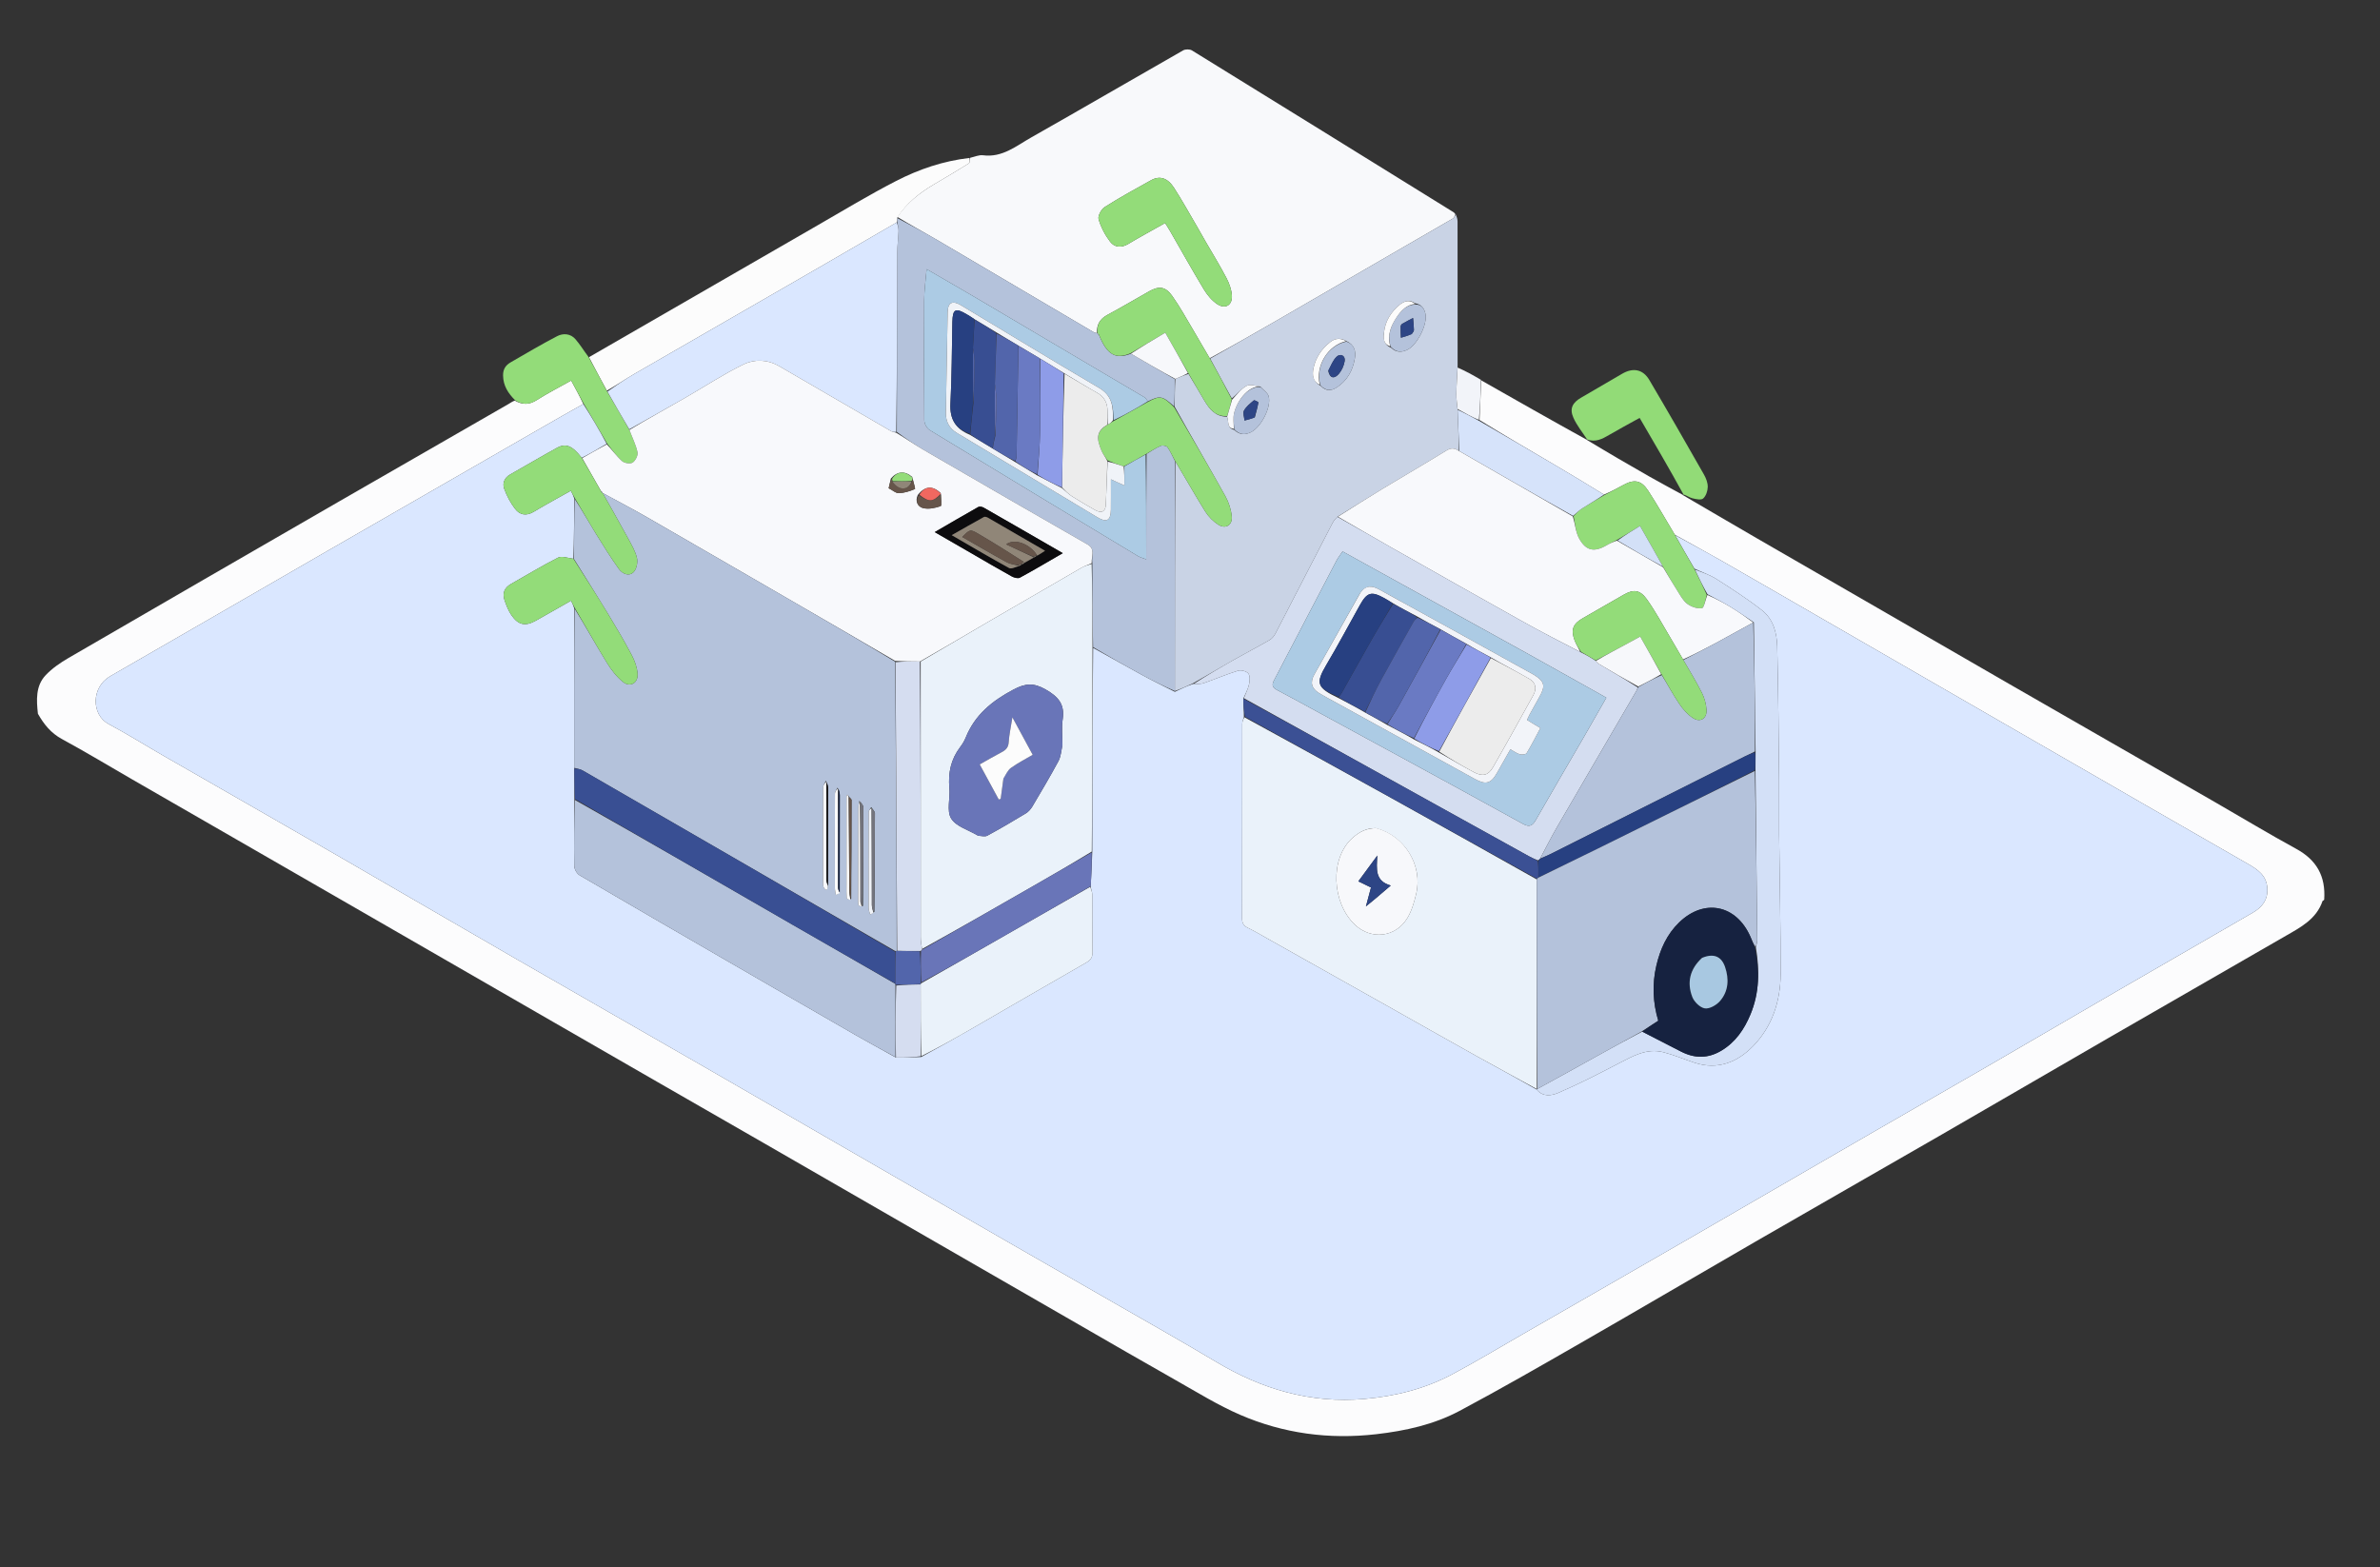 <svg version="1.1" id="Layer_1" xmlns="http://www.w3.org/2000/svg" xmlns:xlink="http://www.w3.org/1999/xlink" x="0px" y="0px"
	 width="100%" viewBox="0 0 1414 931" enable-background="new 0 0 1414 931" xml:space="preserve">
<rect x="0" y="0" width="1414" height="931" fill="#333333" stroke="none"/>
<path fill="#ABCBE4" opacity="0" stroke="none" 
	d="
M953,932 
	C635.333,932 318.167,932 1,932 
	C1,621.667 1,311.333 1,1 
	C472.333,1 943.667,1 1415,1 
	C1415,311.333 1415,621.667 1415,932 
	C1261.167,932 1107.333,932 953,932 
M349.319,211.861 
	C346.862,208.39 344.656,204.7 341.877,201.51 
	C338.937,198.135 334.596,197.859 331.008,199.721 
	C321.653,204.577 312.576,209.975 303.436,215.24 
	C300.472,216.948 298.815,219.258 298.881,223.129 
	C298.984,229.211 301.891,233.655 305.074,238.021 
	C304.128,238.674 303.223,239.397 302.23,239.969 
	C268.526,259.361 234.788,278.696 201.107,298.129 
	C147.601,329.001 94.106,359.891 40.691,390.919 
	C35.804,393.758 30.939,397.093 27.1,401.173 
	C21.119,407.529 21.629,415.886 22.016,424.904 
	C22.011,438.567 22.24,452.235 21.926,465.89 
	C21.674,476.807 26.662,484.596 35.626,489.795 
	C77.127,513.865 118.735,537.751 160.336,561.65 
	C192.132,579.917 224.008,598.044 255.786,616.342 
	C289.985,636.035 324.079,655.91 358.278,675.602 
	C390.046,693.894 421.931,711.985 453.695,730.284 
	C496.551,754.971 539.315,779.816 582.166,804.512 
	C627.448,830.61 672.815,856.559 718.083,882.68 
	C738.5,894.461 760.463,901.681 783.813,903.728 
	C795.547,904.757 807.517,903.655 819.344,902.927 
	C834.496,901.996 849.199,898.178 862.663,891.44 
	C881.73,881.898 900.293,871.312 918.803,860.703 
	C965.422,833.981 1011.883,806.984 1058.42,780.121 
	C1096.141,758.347 1133.893,736.626 1171.61,714.845 
	C1213.585,690.607 1255.526,666.31 1297.502,642.073 
	C1320.842,628.597 1344.246,615.232 1367.571,601.731 
	C1375.704,597.024 1380.571,589.765 1380.826,580.442 
	C1381.24,565.299 1380.829,550.133 1380.913,534.083 
	C1381.826,520.516 1376.283,510.885 1364.202,504.299 
	C1347.783,495.347 1331.773,485.647 1315.555,476.326 
	C1275.029,453.034 1234.46,429.82 1193.956,406.491 
	C1144.036,377.739 1094.155,348.918 1044.277,320.091 
	C1029.39,311.487 1014.573,302.762 1000.215,293.316 
	C1001.953,294.249 1003.598,295.555 1005.453,296.018 
	C1007.551,296.542 1010.645,297.233 1011.848,296.183 
	C1013.535,294.71 1014.558,291.71 1014.605,289.337 
	C1014.655,286.87 1013.611,284.141 1012.347,281.924 
	C1001.637,263.13 990.89,244.355 979.88,225.737 
	C976.096,219.338 970.197,218.296 963.766,222.043 
	C955.617,226.792 947.482,231.565 939.317,236.286 
	C934.228,239.227 932.392,242.775 934.779,248.157 
	C936.837,252.8 940.188,256.87 942.231,261.347 
	C921.49,249.552 900.75,237.756 879.7,225.337 
	C875.141,222.86 870.583,220.383 865.988,216.981 
	C865.992,188.468 866.011,159.954 865.958,131.441 
	C865.955,129.995 865.331,128.55 864.394,126.762 
	C864.143,126.546 863.915,126.292 863.637,126.12 
	C811.839,94.031 760.047,61.93 708.173,29.964 
	C706.869,29.161 704.26,29.168 702.91,29.938 
	C672.766,47.124 642.791,64.608 612.595,81.7 
	C603.743,86.71 595.489,93.745 584.033,92.249 
	C581.603,91.931 578.966,93.194 575.657,93.936 
	C560.365,95.626 545.95,100.556 532.441,107.498 
	C516.465,115.708 501.064,125.044 485.485,134.015 
	C440.278,160.047 395.106,186.139 349.319,211.861 
z"/>
<path fill="#E4E8ED" opacity="0" stroke="none" 
	d="
M1380.766,534.977 
	C1380.829,550.133 1381.24,565.299 1380.826,580.442 
	C1380.571,589.765 1375.704,597.024 1367.571,601.731 
	C1344.246,615.232 1320.842,628.597 1297.502,642.073 
	C1255.526,666.31 1213.585,690.607 1171.61,714.845 
	C1133.893,736.626 1096.141,758.347 1058.42,780.121 
	C1011.883,806.984 965.422,833.981 918.803,860.703 
	C900.293,871.312 881.73,881.898 862.663,891.44 
	C849.199,898.178 834.496,901.996 819.344,902.927 
	C807.517,903.655 795.547,904.757 783.813,903.728 
	C760.463,901.681 738.5,894.461 718.083,882.68 
	C672.815,856.559 627.448,830.61 582.166,804.512 
	C539.315,779.816 496.551,754.971 453.695,730.284 
	C421.931,711.985 390.046,693.894 358.278,675.602 
	C324.079,655.91 289.985,636.035 255.786,616.342 
	C224.008,598.044 192.132,579.917 160.336,561.65 
	C118.735,537.751 77.127,513.865 35.626,489.795 
	C26.662,484.596 21.674,476.807 21.926,465.89 
	C22.24,452.235 22.011,438.567 22.44,424.512 
	C26.123,430.372 30.252,435.524 36.756,439.055 
	C50.914,446.743 64.715,455.086 78.676,463.136 
	C99.405,475.086 120.147,487.015 140.883,498.953 
	C161.762,510.974 182.644,522.992 203.519,535.019 
	C224.251,546.964 244.976,558.922 265.706,570.87 
	C286.723,582.983 307.742,595.094 328.762,607.203 
	C349.351,619.064 369.937,630.93 390.534,642.776 
	C411.42,654.788 432.325,666.765 453.209,678.781 
	C474.235,690.879 495.244,703.006 516.261,715.119 
	C536.991,727.068 557.72,739.018 578.452,750.963 
	C599.327,762.99 620.202,775.019 641.085,787.033 
	C660.241,798.052 679.348,809.16 698.594,820.021 
	C711.188,827.129 723.567,834.846 736.789,840.563 
	C762.535,851.697 789.639,855.298 817.65,852.084 
	C834.961,850.098 851.856,846.377 867.199,838.202 
	C891.54,825.232 915.464,811.468 939.384,797.726 
	C974.391,777.614 1009.2,757.159 1044.163,736.97 
	C1080.136,716.197 1116.222,695.619 1152.206,674.863 
	C1185.595,655.604 1218.894,636.186 1252.271,616.905 
	C1287.521,596.542 1322.806,576.239 1358.099,555.951 
	C1367.034,550.815 1376.227,546.015 1379.86,535.304 
	C1379.924,535.115 1380.454,535.083 1380.766,534.977 
z"/>
<path fill="#FCFCFD" opacity="1" stroke="none" 
	d="
M1380.84,534.53 
	C1380.454,535.083 1379.924,535.115 1379.86,535.304 
	C1376.227,546.015 1367.034,550.815 1358.099,555.951 
	C1322.806,576.239 1287.521,596.542 1252.271,616.905 
	C1218.894,636.186 1185.595,655.604 1152.206,674.863 
	C1116.222,695.619 1080.136,716.197 1044.163,736.97 
	C1009.2,757.159 974.391,777.614 939.384,797.726 
	C915.464,811.468 891.54,825.232 867.199,838.202 
	C851.856,846.377 834.961,850.098 817.65,852.084 
	C789.639,855.298 762.535,851.697 736.789,840.563 
	C723.567,834.846 711.188,827.129 698.594,820.021 
	C679.348,809.16 660.241,798.052 641.085,787.033 
	C620.202,775.019 599.327,762.99 578.452,750.963 
	C557.72,739.018 536.991,727.068 516.261,715.119 
	C495.244,703.006 474.235,690.879 453.209,678.781 
	C432.325,666.765 411.42,654.788 390.534,642.776 
	C369.937,630.93 349.351,619.064 328.762,607.203 
	C307.742,595.094 286.723,582.983 265.706,570.87 
	C244.976,558.922 224.251,546.964 203.519,535.019 
	C182.644,522.992 161.762,510.974 140.883,498.953 
	C120.147,487.015 99.405,475.086 78.676,463.136 
	C64.715,455.086 50.914,446.743 36.756,439.055 
	C30.252,435.524 26.123,430.372 22.53,424.05 
	C21.629,415.886 21.119,407.529 27.1,401.173 
	C30.939,397.093 35.804,393.758 40.691,390.919 
	C94.106,359.891 147.601,329.001 201.107,298.129 
	C234.788,278.696 268.526,259.361 302.23,239.969 
	C303.223,239.397 304.128,238.674 305.799,238.008 
	C310.754,240.718 314.648,240.418 318.978,237.659 
	C325.367,233.587 332.147,230.13 339.338,226.086 
	C342.042,231.058 344.471,235.523 346.551,240.031 
	C338.14,244.705 330.076,249.333 322.016,253.968 
	C279.663,278.326 237.295,302.659 194.963,327.053 
	C151.768,351.943 108.641,376.952 65.41,401.779 
	C54.142,408.249 54.199,424.659 64.536,430.166 
	C75.674,436.1 86.382,442.833 97.332,449.123 
	C131.629,468.823 165.986,488.42 200.256,508.168 
	C235.961,528.744 271.558,549.509 307.267,570.079 
	C343.843,591.15 380.521,612.045 417.112,633.092 
	C456.004,655.463 494.844,677.926 533.71,700.344 
	C555.446,712.883 577.175,725.433 598.929,737.94 
	C619.531,749.785 640.175,761.557 660.777,773.404 
	C681.377,785.25 702.095,796.901 722.493,809.085 
	C749.736,825.358 778.657,833.94 810.702,831.126 
	C828.992,829.52 846.409,825.165 862.57,816.611 
	C876.663,809.151 890.329,800.885 904.165,792.941 
	C937.888,773.578 971.625,754.237 1005.311,734.808 
	C1041.297,714.052 1077.219,693.183 1113.193,672.406 
	C1135.643,659.44 1158.167,646.603 1180.607,633.621 
	C1206.927,618.394 1233.171,603.034 1259.488,587.8 
	C1285.807,572.565 1312.204,557.462 1338.5,542.185 
	C1343.953,539.017 1347.534,534.547 1347.05,527.6 
	C1346.52,519.986 1341.24,516.51 1335.474,513.211 
	C1314.56,501.242 1293.67,489.231 1272.784,477.214 
	C1251.755,465.115 1230.741,452.989 1209.722,440.874 
	C1188.989,428.924 1168.257,416.974 1147.526,405.021 
	C1126.795,393.068 1106.068,381.109 1085.336,369.158 
	C1064.315,357.042 1043.32,344.883 1022.255,332.846 
	C1013.323,327.743 1004.239,322.904 995.013,317.666 
	C989.63,308.747 984.707,299.944 979.204,291.52 
	C975.099,285.235 970.851,284.607 964.455,288.144 
	C960.708,290.216 956.895,292.168 952.955,293.853 
	C943.585,288.043 934.395,282.516 925.154,277.074 
	C909.785,268.024 894.383,259.028 878.996,249.54 
	C879.335,241.367 879.672,233.664 880.01,225.961 
	C900.75,237.756 921.49,249.552 942.611,261.205 
	C942.991,261.064 942.861,261.041 942.878,261.407 
	C955.192,268.872 967.46,276.02 979.797,283.047 
	C986.428,286.824 993.176,290.395 999.827,294.035 
	C999.783,294.01 999.724,294.093 999.724,294.093 
	C1014.573,302.762 1029.39,311.487 1044.277,320.091 
	C1094.155,348.918 1144.036,377.739 1193.956,406.491 
	C1234.46,429.82 1275.029,453.034 1315.555,476.326 
	C1331.773,485.647 1347.783,495.347 1364.202,504.299 
	C1376.283,510.885 1381.826,520.516 1380.84,534.53 
z"/>
<path fill="#F8F9FB" opacity="1" stroke="none" 
	d="
M576.425,93.729 
	C578.966,93.194 581.603,91.931 584.033,92.249 
	C595.489,93.745 603.743,86.71 612.595,81.7 
	C642.791,64.608 672.766,47.124 702.91,29.938 
	C704.26,29.168 706.869,29.161 708.173,29.964 
	C760.047,61.93 811.839,94.031 863.637,126.12 
	C863.915,126.292 864.143,126.546 864.667,127.28 
	C864.305,128.516 863.802,129.459 863.016,129.919 
	C854.273,135.032 845.478,140.056 836.713,145.131 
	C810.273,160.44 783.854,175.784 757.399,191.067 
	C744.621,198.448 731.781,205.723 718.711,212.825 
	C715.299,207.132 712.207,201.622 708.976,196.196 
	C704.897,189.348 701.053,182.321 696.455,175.833 
	C692.441,170.17 688.577,169.767 682.695,173.09 
	C674.445,177.75 666.293,182.591 657.944,187.065 
	C653.386,189.508 651.485,192.971 651.721,197.972 
	C650.744,197.717 650.087,197.546 649.524,197.215 
	C618.784,179.105 588.071,160.949 557.305,142.882 
	C549.334,138.201 541.201,133.794 533.131,128.899 
	C538.825,120.494 546.373,114.568 554.779,109.609 
	C561.749,105.498 568.726,101.393 575.578,97.091 
	C576.285,96.647 576.163,94.881 576.425,93.729 
M716.162,143.329 
	C714.598,140.585 713.064,137.824 711.466,135.101 
	C706.84,127.218 702.432,119.193 697.47,111.528 
	C693.645,105.62 688.992,104.245 683.927,107.039 
	C674.614,112.177 665.289,117.328 656.314,123.019 
	C654.278,124.31 652.114,128.286 652.689,130.236 
	C654.087,134.983 656.534,139.668 659.557,143.613 
	C662.142,146.986 666.15,147.438 670.279,144.962 
	C677.372,140.709 684.66,136.777 692.225,132.508 
	C693.287,134.221 694.175,135.569 694.98,136.966 
	C701.703,148.631 708.259,160.396 715.219,171.918 
	C717.225,175.239 719.94,178.523 723.115,180.657 
	C727.978,183.926 732.319,181.295 731.882,175.445 
	C731.62,171.945 730.307,168.317 728.658,165.17 
	C724.881,157.961 720.608,151.013 716.162,143.329 
z"/>
<path fill="#C9D3E5" opacity="1" stroke="none" 
	d="
M718.97,213.047 
	C731.781,205.723 744.621,198.448 757.399,191.067 
	C783.854,175.784 810.273,160.44 836.713,145.131 
	C845.478,140.056 854.273,135.032 863.016,129.919 
	C863.802,129.459 864.305,128.516 864.968,127.451 
	C865.331,128.55 865.955,129.995 865.958,131.441 
	C866.011,159.954 865.992,188.468 865.992,217.916 
	C865.724,223.97 865.304,229.087 865.234,234.209 
	C865.195,237.137 865.726,240.073 865.999,243.473 
	C866.326,251.95 866.654,259.959 866.66,267.83 
	C863.927,266.005 861.9,266.08 859.173,267.77 
	C846.662,275.519 833.891,282.847 821.303,290.472 
	C812.421,295.851 803.681,301.465 794.547,307.045 
	C793.371,308.3 792.366,309.401 791.704,310.681 
	C780.407,332.524 769.176,354.401 757.843,376.225 
	C757.048,377.755 755.824,379.365 754.375,380.202 
	C747.336,384.269 740.105,388.001 733.033,392.012 
	C724.972,396.583 717.007,401.324 708.645,406.034 
	C704.863,407.723 701.437,409.369 698.005,410.544 
	C698.015,364.675 698.031,319.276 698.316,274.091 
	C704.367,284.183 709.963,294.18 716.041,303.875 
	C717.985,306.975 720.839,309.861 723.932,311.798 
	C728.154,314.441 732.27,311.961 731.819,306.945 
	C731.448,302.817 730.077,298.483 728.052,294.851 
	C718.202,277.183 707.982,259.721 697.927,241.708 
	C697.949,235.895 697.939,230.56 698.284,225.117 
	C701.031,223.99 703.423,222.971 706.11,222.141 
	C709.466,227.585 712.473,232.872 715.602,238.087 
	C718.659,243.182 722.223,247.635 729.061,247.551 
	C730.136,250.479 728.857,254.338 733.303,255.405 
	C736.421,258.454 739.665,258.452 743.08,256.839 
	C749.137,253.978 755.505,241.853 753.74,235.443 
	C753.159,233.332 750.585,231.77 748.751,229.627 
	C745.862,229.218 742.593,228.149 740.552,229.286 
	C737.281,231.107 734.825,234.39 731.847,236.749 
	C727.437,228.645 723.203,220.846 718.97,213.047 
M784.771,229.353 
	C787.655,232.419 790.878,232.333 794.172,230.196 
	C800.395,226.158 803.697,220.167 804.912,213.04 
	C805.657,208.664 804.787,204.747 799.494,202.42 
	C796.249,200.618 793.146,201.007 790.313,203.239 
	C785.218,207.254 781.685,212.427 780.361,218.764 
	C779.534,222.727 779.939,226.715 784.771,229.353 
M840.786,180.182 
	C837.391,177.757 834.249,178.855 831.465,181.166 
	C826.473,185.309 823.108,190.643 822.312,197.078 
	C821.898,200.425 821.532,204.495 826.53,206.641 
	C829.406,209.442 832.645,209.456 836.067,207.844 
	C841.931,205.08 848.263,192.664 846.867,186.38 
	C846.183,183.298 844.617,180.841 840.786,180.182 
z"/>
<path fill="#FCFCFC" opacity="1" stroke="none" 
	d="
M576.041,93.832 
	C576.163,94.881 576.285,96.647 575.578,97.091 
	C568.726,101.393 561.749,105.498 554.779,109.609 
	C546.373,114.568 538.825,120.494 533.128,129.236 
	C533.124,130.624 533.111,131.312 532.769,132.126 
	C518.225,140.527 504.038,148.846 489.791,157.063 
	C452.228,178.728 414.622,200.32 377.079,222.02 
	C371.525,225.231 366.22,228.871 360.531,232.093 
	C356.815,225.318 353.368,218.763 349.921,212.208 
	C395.106,186.139 440.278,160.047 485.485,134.015 
	C501.064,125.044 516.465,115.708 532.441,107.498 
	C545.95,100.556 560.365,95.626 576.041,93.832 
z"/>
<path fill="#92DB77" opacity="1" stroke="none" 
	d="
M942.979,261.129 
	C940.188,256.87 936.837,252.8 934.779,248.157 
	C932.392,242.775 934.228,239.227 939.317,236.286 
	C947.482,231.565 955.617,226.792 963.766,222.043 
	C970.197,218.296 976.096,219.338 979.88,225.737 
	C990.89,244.355 1001.637,263.13 1012.347,281.924 
	C1013.611,284.141 1014.655,286.87 1014.605,289.337 
	C1014.558,291.71 1013.535,294.71 1011.848,296.183 
	C1010.645,297.233 1007.551,296.542 1005.453,296.018 
	C1003.598,295.555 1001.953,294.249 999.969,293.704 
	C999.724,294.093 999.783,294.01 1000.225,293.839 
	C991.905,278.679 983.142,263.69 974.139,248.29 
	C967.745,251.839 961.861,254.968 956.118,258.339 
	C951.955,260.784 947.864,262.988 942.861,261.041 
	C942.861,261.041 942.991,261.064 942.979,261.129 
z"/>
<path fill="#93DC79" opacity="1" stroke="none" 
	d="
M349.62,212.034 
	C353.368,218.763 356.815,225.318 360.608,232.425 
	C365.253,240.338 369.552,247.699 373.927,255.412 
	C375.663,260.053 377.801,264.239 378.753,268.679 
	C379.149,270.526 377.537,273.717 375.866,274.81 
	C374.482,275.715 370.997,275.195 369.624,273.976 
	C366.34,271.06 363.751,267.36 360.794,263.647 
	C356.103,255.541 351.501,247.765 346.9,239.989 
	C344.471,235.523 342.042,231.058 339.338,226.086 
	C332.147,230.13 325.367,233.587 318.978,237.659 
	C314.648,240.418 310.754,240.718 306.133,237.905 
	C301.891,233.655 298.984,229.211 298.881,223.129 
	C298.815,219.258 300.472,216.948 303.436,215.24 
	C312.576,209.975 321.653,204.577 331.008,199.721 
	C334.596,197.859 338.937,198.135 341.877,201.51 
	C344.656,204.7 346.862,208.39 349.62,212.034 
z"/>
<path fill="#F2F4F9" opacity="1" stroke="none" 
	d="
M866.001,243.005 
	C865.726,240.073 865.195,237.137 865.234,234.209 
	C865.304,229.087 865.724,223.97 866.01,218.379 
	C870.583,220.383 875.141,222.86 879.855,225.649 
	C879.672,233.664 879.335,241.367 878.645,249.499 
	C874.195,247.62 870.098,245.313 866.001,243.005 
z"/>
<path fill="#DAE7FF" opacity="1" stroke="none" 
	d="
M346.551,240.031 
	C351.501,247.765 356.103,255.541 360.43,263.66 
	C355.399,266.724 350.644,269.445 345.609,271.973 
	C339.981,264.783 336.217,263.145 330.829,266.106 
	C321.499,271.232 312.328,276.649 303.071,281.91 
	C299.667,283.844 298.371,287.116 299.554,290.367 
	C301.102,294.624 303.318,298.821 306.081,302.4 
	C308.872,306.016 312.779,306.684 317.15,304.039 
	C324.229,299.756 331.537,295.851 339.16,291.554 
	C339.995,293.213 340.642,294.499 341.214,296.262 
	C341.095,308.53 341.052,320.322 340.664,331.959 
	C337.36,331.567 333.808,330.154 331.545,331.296 
	C322.043,336.091 312.953,341.695 303.658,346.906 
	C299.708,349.121 298.338,352.369 299.74,356.518 
	C300.788,359.619 302.011,362.8 303.849,365.466 
	C307.947,371.41 312.112,372.227 318.317,368.768 
	C325.249,364.904 332.121,360.934 339.278,356.863 
	C340.066,358.527 340.624,359.705 341.135,361.357 
	C341.105,393.28 341.122,424.729 341.176,456.632 
	C341.247,462.937 341.282,468.789 341.237,475.125 
	C341.117,488.587 340.947,501.567 341.182,514.539 
	C341.216,516.418 342.728,519.059 344.343,520.006 
	C373.844,537.296 403.46,554.391 433.062,571.507 
	C458.354,586.131 483.639,600.765 508.971,615.318 
	C516.577,619.688 524.33,623.803 532.312,628.319 
	C537.404,628.402 542.2,628.201 547.353,627.963 
	C557.519,622.379 567.365,616.898 577.129,611.272 
	C599.831,598.191 622.465,584.99 645.211,571.988 
	C647.835,570.488 649.115,568.991 649.068,565.845 
	C648.896,554.367 649.047,542.884 648.944,531.405 
	C648.93,529.882 648.154,528.366 647.991,526.51 
	C648.472,519.543 648.693,512.912 648.939,505.796 
	C649.01,465.159 649.056,425.008 649.452,384.929 
	C659.451,390.398 669.053,395.882 678.767,401.16 
	C685.098,404.6 691.591,407.74 698.011,411.015 
	C701.437,409.369 704.863,407.723 708.895,406.311 
	C711.398,406.335 713.414,406.468 715.17,405.855 
	C721.989,403.47 728.652,400.607 735.545,398.478 
	C737.326,397.927 740.526,398.758 741.631,400.122 
	C742.752,401.506 742.549,404.437 742.093,406.508 
	C741.466,409.358 740.057,412.036 738.664,415.065 
	C738.687,418.825 739.029,422.308 739.026,426.067 
	C738.455,427.626 738.033,428.909 738.032,430.193 
	C737.996,468.68 738.037,507.168 737.936,545.655 
	C737.928,548.632 738.995,550.13 741.576,551.357 
	C745.471,553.21 749.18,555.457 752.948,557.572 
	C776.703,570.911 800.455,584.254 824.201,597.607 
	C841.721,607.458 859.2,617.384 876.756,627.17 
	C888.779,633.871 900.904,640.388 913.044,647.38 
	C916.903,652.056 922.19,650.833 925.884,649.25 
	C938.04,644.038 949.837,637.948 961.589,631.845 
	C970.027,627.462 978.32,622.584 988.282,625.146 
	C994.535,626.755 1000.54,629.316 1006.688,631.353 
	C1020.551,635.943 1032.394,630.978 1041.63,621.438 
	C1052.859,609.839 1057.855,594.806 1057.891,578.704 
	C1057.952,551.085 1057.298,523.466 1057.019,495.845 
	C1056.909,485.015 1057.094,474.182 1056.981,463.352 
	C1056.705,436.898 1056.531,410.44 1055.88,383.995 
	C1055.681,375.927 1053.476,367.777 1046.828,362.57 
	C1038.257,355.856 1029.048,349.918 1019.853,344.054 
	C1015.878,341.52 1011.25,340.009 1006.658,337.819 
	C1002.673,331.051 998.949,324.498 995.225,317.944 
	C1004.239,322.904 1013.323,327.743 1022.255,332.846 
	C1043.32,344.883 1064.315,357.042 1085.336,369.158 
	C1106.068,381.109 1126.795,393.068 1147.526,405.021 
	C1168.257,416.974 1188.989,428.924 1209.722,440.874 
	C1230.741,452.989 1251.755,465.115 1272.784,477.214 
	C1293.67,489.231 1314.56,501.242 1335.474,513.211 
	C1341.24,516.51 1346.52,519.986 1347.05,527.6 
	C1347.534,534.547 1343.953,539.017 1338.5,542.185 
	C1312.204,557.462 1285.807,572.565 1259.488,587.8 
	C1233.171,603.034 1206.927,618.394 1180.607,633.621 
	C1158.167,646.603 1135.643,659.44 1113.193,672.406 
	C1077.219,693.183 1041.297,714.052 1005.311,734.808 
	C971.625,754.237 937.888,773.578 904.165,792.941 
	C890.329,800.885 876.663,809.151 862.57,816.611 
	C846.409,825.165 828.992,829.52 810.702,831.126 
	C778.657,833.94 749.736,825.358 722.493,809.085 
	C702.095,796.901 681.377,785.25 660.777,773.404 
	C640.175,761.557 619.531,749.785 598.929,737.94 
	C577.175,725.433 555.446,712.883 533.71,700.344 
	C494.844,677.926 456.004,655.463 417.112,633.092 
	C380.521,612.045 343.843,591.15 307.267,570.079 
	C271.558,549.509 235.961,528.744 200.256,508.168 
	C165.986,488.42 131.629,468.823 97.332,449.123 
	C86.382,442.833 75.674,436.1 64.536,430.166 
	C54.199,424.659 54.142,408.249 65.41,401.779 
	C108.641,376.952 151.768,351.943 194.963,327.053 
	C237.295,302.659 279.663,278.326 322.016,253.968 
	C330.076,249.333 338.14,244.705 346.551,240.031 
z"/>
<path fill="#93DC79" opacity="1" stroke="none" 
	d="
M995.013,317.666 
	C998.949,324.498 1002.673,331.051 1006.719,338.167 
	C1009.39,343.491 1011.739,348.252 1014.054,353.434 
	C1013.08,356.486 1012.446,361.133 1011.137,361.331 
	C1008.367,361.751 1004.765,360.491 1002.399,358.723 
	C999.888,356.845 998.279,353.666 996.515,350.902 
	C993.596,346.329 990.87,341.633 988.006,336.639 
	C983.497,328.495 979.046,320.7 974.345,312.468 
	C969.472,315.477 965.17,318.134 960.522,320.876 
	C958.283,321.959 956.35,322.889 954.504,323.966 
	C947.258,328.194 942.297,327.363 938.199,319.934 
	C936.105,316.137 935.849,311.325 934.885,306.642 
	C936.564,304.939 937.978,303.344 939.706,302.24 
	C944.1,299.434 948.634,296.848 953.111,294.174 
	C956.895,292.168 960.708,290.216 964.455,288.144 
	C970.851,284.607 975.099,285.235 979.204,291.52 
	C984.707,299.944 989.63,308.747 995.013,317.666 
z"/>
<path fill="#D6E3FA" opacity="1" stroke="none" 
	d="
M952.955,293.853 
	C948.634,296.848 944.1,299.434 939.706,302.24 
	C937.978,303.344 936.564,304.939 934.596,306.484 
	C911.785,293.76 889.383,280.864 866.982,267.967 
	C866.654,259.959 866.326,251.95 865.999,243.473 
	C870.098,245.313 874.195,247.62 878.644,249.968 
	C894.383,259.028 909.785,268.024 925.154,277.074 
	C934.395,282.516 943.585,288.043 952.955,293.853 
z"/>
<path fill="#000000" opacity="0" stroke="none" 
	d="
M942.878,261.407 
	C947.864,262.988 951.955,260.784 956.118,258.339 
	C961.861,254.968 967.745,251.839 974.139,248.29 
	C983.142,263.69 991.905,278.679 1000.27,293.864 
	C993.176,290.395 986.428,286.824 979.797,283.047 
	C967.46,276.02 955.192,268.872 942.878,261.407 
z"/>
<path fill="#B4C2DB" opacity="1" stroke="none" 
	d="
M698.005,410.544 
	C691.591,407.74 685.098,404.6 678.767,401.16 
	C669.053,395.882 659.451,390.398 649.434,384.476 
	C649.026,367.629 648.986,351.308 648.975,334.537 
	C648.326,330.481 650.976,326.25 646.105,323.459 
	C613.696,304.895 581.362,286.201 549.056,267.458 
	C543.492,264.23 538.182,260.565 532.821,256.631 
	C532.937,220.802 532.958,185.443 533.074,150.084 
	C533.088,145.802 533.717,141.525 533.844,137.239 
	C533.896,135.501 533.365,133.746 533.099,131.999 
	C533.111,131.312 533.124,130.624 533.14,129.599 
	C541.201,133.794 549.334,138.201 557.305,142.882 
	C588.071,160.949 618.784,179.105 649.524,197.215 
	C650.087,197.546 650.744,197.717 651.695,197.985 
	C652.032,198.007 652.011,197.953 652.078,198.163 
	C652.307,198.64 652.539,198.809 653,199.21 
	C657.79,210.84 662.825,213.65 671.92,210.139 
	C680.755,215.346 689.342,220.286 697.929,225.225 
	C697.939,230.56 697.949,235.895 697.645,241.516 
	C690.635,235.141 689.23,234.864 681.933,238.444 
	C681.239,237.405 680.713,236.488 679.922,236.016 
	C672.222,231.423 664.468,226.921 656.748,222.362 
	C631.447,207.417 606.167,192.437 580.852,177.517 
	C570.913,171.659 560.901,165.925 550.522,159.903 
	C549.975,166.526 549.11,172.418 549.07,178.315 
	C548.908,202.137 548.922,225.962 549.144,249.784 
	C549.163,251.759 550.723,254.534 552.406,255.559 
	C593.521,280.604 634.747,305.467 675.976,330.324 
	C677.265,331.101 678.798,331.473 680.992,332.339 
	C680.992,310.886 680.992,290.428 681.202,269.703 
	C684.129,267.876 686.749,266.086 689.615,264.877 
	C690.699,264.42 693.022,264.83 693.616,265.669 
	C695.401,268.187 696.612,271.112 698.047,273.878 
	C698.031,319.276 698.015,364.675 698.005,410.544 
z"/>
<path fill="#93DC79" opacity="1" stroke="none" 
	d="
M716.349,143.644 
	C720.608,151.013 724.881,157.961 728.658,165.17 
	C730.307,168.317 731.62,171.945 731.882,175.445 
	C732.319,181.295 727.978,183.926 723.115,180.657 
	C719.94,178.523 717.225,175.239 715.219,171.918 
	C708.259,160.396 701.703,148.631 694.98,136.966 
	C694.175,135.569 693.287,134.221 692.225,132.508 
	C684.66,136.777 677.372,140.709 670.279,144.962 
	C666.15,147.438 662.142,146.986 659.557,143.613 
	C656.534,139.668 654.087,134.983 652.689,130.236 
	C652.114,128.286 654.278,124.31 656.314,123.019 
	C665.289,117.328 674.614,112.177 683.927,107.039 
	C688.992,104.245 693.645,105.62 697.47,111.528 
	C702.432,119.193 706.84,127.218 711.466,135.101 
	C713.064,137.824 714.598,140.585 716.349,143.644 
z"/>
<path fill="#93DC79" opacity="1" stroke="none" 
	d="
M671.672,209.872 
	C662.825,213.65 657.79,210.84 652.971,198.961 
	C652.527,198.24 652.269,198.096 652.011,197.953 
	C652.011,197.953 652.032,198.007 652.058,197.994 
	C651.485,192.971 653.386,189.508 657.944,187.065 
	C666.293,182.591 674.445,177.75 682.695,173.09 
	C688.577,169.767 692.441,170.17 696.455,175.833 
	C701.053,182.321 704.897,189.348 708.976,196.196 
	C712.207,201.622 715.299,207.132 718.711,212.825 
	C723.203,220.846 727.437,228.645 731.816,237.167 
	C730.996,240.985 730.03,244.081 729.063,247.177 
	C722.223,247.635 718.659,243.182 715.602,238.087 
	C712.473,232.872 709.466,227.585 706.085,221.802 
	C701.348,213.522 696.931,205.77 692.299,197.641 
	C685.066,201.93 678.369,205.901 671.672,209.872 
z"/>
<path fill="#F8F9FC" opacity="1" stroke="none" 
	d="
M866.66,267.83 
	C889.383,280.864 911.785,293.76 934.474,306.814 
	C935.849,311.325 936.105,316.137 938.199,319.934 
	C942.297,327.363 947.258,328.194 954.504,323.966 
	C956.35,322.889 958.283,321.959 960.678,321.203 
	C970.142,326.626 979.102,331.808 988.062,336.989 
	C990.87,341.633 993.596,346.329 996.515,350.902 
	C998.279,353.666 999.888,356.845 1002.399,358.723 
	C1004.765,360.491 1008.367,361.751 1011.137,361.331 
	C1012.446,361.133 1013.08,356.486 1014.4,353.474 
	C1019.388,355.674 1024.082,358.117 1028.584,360.874 
	C1033.15,363.669 1037.526,366.773 1041.633,369.846 
	C1034.007,373.975 1026.768,378.061 1019.451,382.005 
	C1013.048,385.456 1006.558,388.748 999.927,391.798 
	C997.236,387.171 994.766,382.83 992.202,378.545 
	C987.677,370.983 983.508,363.159 978.404,356.005 
	C974.318,350.279 970.398,350.034 964.603,353.367 
	C956.522,358.014 948.437,362.654 940.35,367.291 
	C934.497,370.647 933.14,374.076 935.518,380.497 
	C936.373,382.805 937.837,384.888 938.811,387.306 
	C926.704,381.131 914.726,374.873 902.933,368.284 
	C877.47,354.059 852.085,339.695 826.704,325.324 
	C816.048,319.29 805.484,313.096 794.878,306.974 
	C803.681,301.465 812.421,295.851 821.303,290.472 
	C833.891,282.847 846.662,275.519 859.173,267.77 
	C861.9,266.08 863.927,266.005 866.66,267.83 
z"/>
<path fill="#D4DDF0" opacity="1" stroke="none" 
	d="
M794.547,307.045 
	C805.484,313.096 816.048,319.29 826.704,325.324 
	C852.085,339.695 877.47,354.059 902.933,368.284 
	C914.726,374.873 926.704,381.131 939.089,387.483 
	C942.4,389.072 945.221,390.716 948.116,392.67 
	C948.803,393.496 949.359,394.109 950.039,394.511 
	C957.683,399.03 965.346,403.517 972.967,408.368 
	C972.758,409.188 972.65,409.691 972.404,410.113 
	C956.549,437.326 940.642,464.508 924.847,491.755 
	C921.375,497.745 918.295,503.963 914.902,510.287 
	C914.5,510.695 914.251,510.915 913.656,511.122 
	C911.646,510.299 909.959,509.594 908.368,508.716 
	C889.872,498.494 871.386,488.253 852.906,478.002 
	C814.929,456.936 776.957,435.86 738.983,414.787 
	C740.057,412.036 741.466,409.358 742.093,406.508 
	C742.549,404.437 742.752,401.506 741.631,400.122 
	C740.526,398.758 737.326,397.927 735.545,398.478 
	C728.652,400.607 721.989,403.47 715.17,405.855 
	C713.414,406.468 711.398,406.335 709.25,406.268 
	C717.007,401.324 724.972,396.583 733.033,392.012 
	C740.105,388.001 747.336,384.269 754.375,380.202 
	C755.824,379.365 757.048,377.755 757.843,376.225 
	C769.176,354.401 780.407,332.524 791.704,310.681 
	C792.366,309.401 793.371,308.3 794.547,307.045 
M907.288,388.163 
	C870.827,368.026 834.366,347.889 797.654,327.614 
	C796.198,329.783 794.938,331.328 794.033,333.058 
	C781.627,356.783 769.282,380.54 756.882,404.267 
	C755.545,406.827 755.873,408.461 758.601,409.884 
	C766.555,414.034 774.403,418.388 782.289,422.669 
	C798.062,431.231 813.842,439.779 829.601,448.365 
	C854.696,462.038 879.815,475.667 904.824,489.495 
	C908.87,491.732 910.617,490.416 912.627,486.887 
	C921.749,470.872 931.106,454.991 940.34,439.04 
	C944.982,431.023 949.542,422.958 954.357,414.532 
	C952.502,413.467 951.106,412.645 949.692,411.856 
	C935.767,404.085 921.84,396.319 907.288,388.163 
z"/>
<path fill="#93DC79" opacity="1" stroke="none" 
	d="
M698.316,274.091 
	C696.612,271.112 695.401,268.187 693.616,265.669 
	C693.022,264.83 690.699,264.42 689.615,264.877 
	C686.749,266.086 684.129,267.876 680.853,269.756 
	C676.202,272.417 672.109,274.757 667.603,277.103 
	C664.151,275.993 661.113,274.876 657.931,273.455 
	C656.718,271.498 655.413,269.951 654.624,268.174 
	C650.936,259.87 651.715,255.93 658.374,252.13 
	C659.538,251.459 660.389,250.854 661.581,250.159 
	C668.608,246.303 675.294,242.538 681.979,238.773 
	C689.23,234.864 690.635,235.141 697.612,241.994 
	C707.982,259.721 718.202,277.183 728.052,294.851 
	C730.077,298.483 731.448,302.817 731.819,306.945 
	C732.27,311.961 728.154,314.441 723.932,311.798 
	C720.839,309.861 717.985,306.975 716.041,303.875 
	C709.963,294.18 704.367,284.183 698.316,274.091 
z"/>
<path fill="#F7F8FB" opacity="1" stroke="none" 
	d="
M671.92,210.139 
	C678.369,205.901 685.066,201.93 692.299,197.641 
	C696.931,205.77 701.348,213.522 705.79,221.614 
	C703.423,222.971 701.031,223.99 698.284,225.117 
	C689.342,220.286 680.755,215.346 671.92,210.139 
z"/>
<path fill="#B4C2DB" opacity="1" stroke="none" 
	d="
M840.893,180.924 
	C844.617,180.841 846.183,183.298 846.867,186.38 
	C848.263,192.664 841.931,205.08 836.067,207.844 
	C832.645,209.456 829.406,209.442 826.241,205.982 
	C824.016,198.883 826.479,193.413 829.924,188.275 
	C832.533,184.385 835.702,181.08 840.893,180.924 
M838.883,198.293 
	C839.29,197.571 840.048,196.845 840.04,196.127 
	C840.013,193.722 839.712,191.319 839.516,188.916 
	C837.35,190.064 835.151,191.155 833.045,192.404 
	C832.556,192.695 832.131,193.523 832.121,194.112 
	C832.084,196.288 832.233,198.468 832.312,200.646 
	C834.341,200.069 836.37,199.492 838.883,198.293 
z"/>
<path fill="#B4C2DB" opacity="1" stroke="none" 
	d="
M799.971,202.928 
	C804.787,204.747 805.657,208.664 804.912,213.04 
	C803.697,220.167 800.395,226.158 794.172,230.196 
	C790.878,232.333 787.655,232.419 784.409,228.791 
	C781.343,217.238 788.935,205.175 799.971,202.928 
M789.152,220.438 
	C790.093,224.977 792.805,225.103 795.351,222.214 
	C797.177,220.142 798.508,217.171 798.914,214.431 
	C799.378,211.296 796.395,209.75 794.09,211.95 
	C791.949,213.992 790.785,217.056 789.152,220.438 
z"/>
<path fill="#B4C2DB" opacity="1" stroke="none" 
	d="
M748.922,229.956 
	C750.585,231.77 753.159,233.332 753.74,235.443 
	C755.505,241.853 749.137,253.978 743.08,256.839 
	C739.665,258.452 736.421,258.454 733.275,254.995 
	C733.032,251.415 732.535,248.373 733.175,245.593 
	C734.838,238.372 741.244,229.357 748.922,229.956 
M745.556,247.871 
	C746.29,244.96 747.109,242.064 747.623,239.115 
	C747.672,238.834 745.28,237.578 744.938,237.866 
	C742.782,239.678 740.396,241.529 739.082,243.916 
	C738.271,245.388 739.226,247.833 739.389,249.84 
	C741.275,249.365 743.16,248.889 745.556,247.871 
z"/>
<path fill="#FCFCFC" opacity="1" stroke="none" 
	d="
M799.733,202.674 
	C788.935,205.175 781.343,217.238 784.112,228.628 
	C779.939,226.715 779.534,222.727 780.361,218.764 
	C781.685,212.427 785.218,207.254 790.313,203.239 
	C793.146,201.007 796.249,200.618 799.733,202.674 
z"/>
<path fill="#FCFCFC" opacity="1" stroke="none" 
	d="
M840.839,180.553 
	C835.702,181.08 832.533,184.385 829.924,188.275 
	C826.479,193.413 824.016,198.883 826.006,205.729 
	C821.532,204.495 821.898,200.425 822.312,197.078 
	C823.108,190.643 826.473,185.309 831.465,181.166 
	C834.249,178.855 837.391,177.757 840.839,180.553 
z"/>
<path fill="#F8F9FC" opacity="1" stroke="none" 
	d="
M748.751,229.627 
	C741.244,229.357 734.838,238.372 733.175,245.593 
	C732.535,248.373 733.032,251.415 733.038,254.747 
	C728.857,254.338 730.136,250.479 729.061,247.551 
	C730.03,244.081 730.996,240.985 731.993,237.472 
	C734.825,234.39 737.281,231.107 740.552,229.286 
	C742.593,228.149 745.862,229.218 748.751,229.627 
z"/>
<path fill="#DAE7FF" opacity="1" stroke="none" 
	d="
M532.769,132.126 
	C533.365,133.746 533.896,135.501 533.844,137.239 
	C533.717,141.525 533.088,145.802 533.074,150.084 
	C532.958,185.443 532.937,220.802 532.474,256.596 
	C531.121,256.72 530.094,256.558 529.256,256.072 
	C507.119,243.245 484.995,230.396 462.884,217.524 
	C456.021,213.529 448.296,213.301 441.811,216.453 
	C429.742,222.319 418.47,229.81 406.796,236.503 
	C395.862,242.771 384.837,248.881 373.852,255.06 
	C369.552,247.699 365.253,240.338 360.876,232.645 
	C366.22,228.871 371.525,225.231 377.079,222.02 
	C414.622,200.32 452.228,178.728 489.791,157.063 
	C504.038,148.846 518.225,140.527 532.769,132.126 
z"/>
<path fill="#F8F9FC" opacity="1" stroke="none" 
	d="
M373.927,255.412 
	C384.837,248.881 395.862,242.771 406.796,236.503 
	C418.47,229.81 429.742,222.319 441.811,216.453 
	C448.296,213.301 456.021,213.529 462.884,217.524 
	C484.995,230.396 507.119,243.245 529.256,256.072 
	C530.094,256.558 531.121,256.72 532.407,257.067 
	C538.182,260.565 543.492,264.23 549.056,267.458 
	C581.362,286.201 613.696,304.895 646.105,323.459 
	C650.976,326.25 648.326,330.481 648.604,334.547 
	C646.366,335.727 644.4,336.226 642.708,337.201 
	C624.045,347.962 605.408,358.767 586.799,369.621 
	C573.503,377.376 560.261,385.223 546.53,393.019 
	C541.406,392.98 536.748,392.952 531.861,392.671 
	C512.047,381.09 492.462,369.761 472.878,358.432 
	C443.357,341.356 413.863,324.23 384.297,307.232 
	C375.665,302.269 366.825,297.669 358.068,292.915 
	C358.056,292.927 358.071,292.948 358.001,292.72 
	C357.739,292.222 357.488,292.034 356.991,291.635 
	C353.167,284.949 349.528,278.557 345.889,272.165 
	C350.644,269.445 355.399,266.724 360.518,263.99 
	C363.751,267.36 366.34,271.06 369.624,273.976 
	C370.997,275.195 374.482,275.715 375.866,274.81 
	C377.537,273.717 379.149,270.526 378.753,268.679 
	C377.801,264.239 375.663,260.053 373.927,255.412 
M529.261,284.333 
	C528.814,286.311 528.367,288.289 527.967,290.059 
	C530.347,291.284 532.231,293.076 534.038,293.003 
	C537.285,292.871 540.58,291.838 543.584,290.548 
	C543.948,290.392 542.633,286.327 541.943,283.313 
	C537.543,279.582 533.006,279.904 529.261,284.333 
M558.921,292.992 
	C554.152,288.359 549.519,288.607 545.237,294.132 
	C543.504,297.879 545.336,301.099 548.421,301.865 
	C551.668,302.672 555.586,301.844 558.856,300.709 
	C559.642,300.436 559.027,296.127 558.921,292.992 
M576.876,328.568 
	C584.938,333.217 592.96,337.937 601.1,342.446 
	C602.471,343.206 604.764,343.83 605.919,343.204 
	C614.372,338.622 622.643,333.706 631.416,328.638 
	C615.404,319.402 599.904,310.438 584.356,301.558 
	C583.493,301.066 581.965,300.789 581.201,301.219 
	C572.716,305.992 564.321,310.925 555.35,316.135 
	C562.788,320.415 569.525,324.292 576.876,328.568 
z"/>
<path fill="#B4C2DB" opacity="1" stroke="none" 
	d="
M358.081,292.902 
	C366.825,297.669 375.665,302.269 384.297,307.232 
	C413.863,324.23 443.357,341.356 472.878,358.432 
	C492.462,369.761 512.047,381.09 531.837,393.148 
	C532.372,450.886 532.701,507.897 532.766,564.962 
	C532.324,565.048 532.146,565.077 531.68,564.918 
	C469.648,529.048 407.909,493.361 346.137,457.732 
	C344.662,456.882 342.813,456.682 341.139,456.178 
	C341.122,424.729 341.105,393.28 341.38,361.584 
	C347.905,372.109 353.937,383.005 360.467,393.594 
	C363.102,397.868 366.309,402.122 370.194,405.204 
	C374.401,408.541 379.145,405.811 378.801,400.379 
	C378.56,396.574 377.129,392.605 375.325,389.187 
	C370.992,380.976 366.258,372.964 361.441,365.02 
	C354.747,353.98 347.83,343.076 341.008,332.114 
	C341.052,320.322 341.095,308.53 341.465,296.483 
	C345.9,303.246 349.888,310.34 354.153,317.263 
	C358.491,324.306 362.882,331.338 367.701,338.051 
	C369.688,340.82 373.574,342.681 376.379,339.949 
	C378.176,338.199 379.012,334.157 378.424,331.562 
	C377.493,327.458 375.197,323.604 373.142,319.827 
	C368.226,310.795 363.114,301.87 358.081,292.902 
M505.734,534.117 
	C505.826,514.54 505.935,494.963 505.934,475.387 
	C505.934,474.687 504.852,473.988 503.998,472.698 
	C503.791,472.5 503.584,472.302 503.377,472.104 
	C503.237,472.501 502.974,472.896 502.973,473.293 
	C502.949,490.767 502.946,508.241 502.944,525.715 
	C502.944,528.377 502.867,531.047 503.065,533.695 
	C503.094,534.083 504.461,534.37 505.734,534.117 
M510.551,475.753 
	C510.336,477.318 509.94,478.882 509.935,480.448 
	C509.888,497.046 509.902,513.644 509.902,530.242 
	C509.902,532.732 509.805,535.232 510.028,537.702 
	C510.069,538.148 511.457,538.471 512.748,538.236 
	C512.844,518.707 512.975,499.177 512.955,479.648 
	C512.953,478.457 511.758,477.267 510.551,475.753 
M517.602,479.512 
	C517.087,480.468 516.128,481.422 516.123,482.38 
	C516.034,501.448 516.037,520.517 516.093,539.586 
	C516.097,540.832 516.679,542.077 516.991,543.323 
	C517.636,543.01 518.281,542.697 519.506,541.707 
	C519.636,522.194 519.795,502.682 519.818,483.169 
	C519.819,482.13 518.671,481.089 517.602,479.512 
M497.578,467.96 
	C497.049,469.142 496.065,470.322 496.059,471.506 
	C495.961,490.119 495.976,508.732 496.014,527.345 
	C496.017,528.8 496.389,530.253 496.589,531.706 
	C497.367,531.346 498.144,530.985 498.884,529.737 
	C498.914,510.638 498.958,491.54 498.942,472.441 
	C498.941,470.995 498.507,469.55 497.578,467.96 
M491.915,525.675 
	C491.938,506.467 491.975,487.259 491.95,468.051 
	C491.948,466.805 491.462,465.56 490.714,463.779 
	C490.144,465.102 489.086,466.423 489.078,467.749 
	C488.97,486.323 488.997,504.898 489.021,523.472 
	C489.023,524.782 488.843,526.345 489.463,527.349 
	C490.776,529.473 491.745,528.902 491.915,525.675 
z"/>
<path fill="#EAF2FA" opacity="1" stroke="none" 
	d="
M912.983,646.988 
	C900.904,640.388 888.779,633.871 876.756,627.17 
	C859.2,617.384 841.721,607.458 824.201,597.607 
	C800.455,584.254 776.703,570.911 752.948,557.572 
	C749.18,555.457 745.471,553.21 741.576,551.357 
	C738.995,550.13 737.928,548.632 737.936,545.655 
	C738.037,507.168 737.996,468.68 738.032,430.193 
	C738.033,428.909 738.455,427.626 739.358,426.145 
	C797.69,457.966 855.345,489.983 913.017,522.468 
	C913.063,564.274 913.092,605.611 913.086,646.957 
	C913.051,646.966 912.983,646.988 912.983,646.988 
M817.344,492.008 
	C811.919,491.95 807.642,494.192 803.581,497.791 
	C789.951,509.869 791.187,536.384 805.005,549.418 
	C814.645,558.51 828.938,556.919 835.932,545.747 
	C838.655,541.398 840.177,536.103 841.384,531.033 
	C845.382,514.244 834.665,496.506 817.344,492.008 
z"/>
<path fill="#EAF2FA" opacity="1" stroke="none" 
	d="
M546.995,393.03 
	C560.261,385.223 573.503,377.376 586.799,369.621 
	C605.408,358.767 624.045,347.962 642.708,337.201 
	C644.4,336.226 646.366,335.727 648.575,334.996 
	C648.986,351.308 649.026,367.629 649.084,384.404 
	C649.056,425.008 649.01,465.159 648.644,505.929 
	C636.955,513.096 625.594,519.658 614.216,526.189 
	C592.187,538.834 570.149,551.461 547.806,563.799 
	C547.329,561.203 547.015,558.904 547.014,556.604 
	C546.987,502.079 546.994,447.555 546.995,393.03 
M631.224,442.358 
	C631.224,437.361 630.612,432.272 631.357,427.389 
	C632.716,418.481 628.841,413.964 621.266,409.64 
	C614.098,405.548 609.214,405.906 602.047,409.708 
	C589.39,416.422 579.174,424.703 573.738,438.23 
	C572.939,440.215 571.777,442.121 570.474,443.826 
	C564.933,451.073 563.223,459.183 564.044,468.175 
	C564.602,474.274 562.315,481.691 565.066,486.242 
	C567.951,491.013 575.334,493.066 580.751,496.307 
	C580.893,496.392 581.037,496.546 581.182,496.549 
	C582.987,496.583 585.151,497.256 586.54,496.504 
	C594.291,492.305 601.905,487.841 609.443,483.266 
	C611.046,482.294 612.445,480.664 613.417,479.027 
	C618.682,470.155 623.944,461.273 628.84,452.196 
	C630.257,449.569 630.463,446.289 631.224,442.358 
z"/>
<path fill="#B4C2DB" opacity="1" stroke="none" 
	d="
M532.015,628.035 
	C524.33,623.803 516.577,619.688 508.971,615.318 
	C483.639,600.765 458.354,586.131 433.062,571.507 
	C403.46,554.391 373.844,537.296 344.343,520.006 
	C342.728,519.059 341.216,516.418 341.182,514.539 
	C340.947,501.567 341.117,488.587 341.556,475.256 
	C385.051,499.81 428.13,524.746 471.248,549.616 
	C491.431,561.257 511.687,572.77 531.922,584.534 
	C531.934,584.726 531.989,585.109 532,585.571 
	C532.013,600.033 532.014,614.034 532.015,628.035 
z"/>
<path fill="#D3E0F7" opacity="1" stroke="none" 
	d="
M1041.985,369.741 
	C1037.526,366.773 1033.15,363.669 1028.584,360.874 
	C1024.082,358.117 1019.388,355.674 1014.433,353.053 
	C1011.739,348.252 1009.39,343.491 1006.98,338.381 
	C1011.25,340.009 1015.878,341.52 1019.853,344.054 
	C1029.048,349.918 1038.257,355.856 1046.828,362.57 
	C1053.476,367.777 1055.681,375.927 1055.88,383.995 
	C1056.531,410.44 1056.705,436.898 1056.981,463.352 
	C1057.094,474.182 1056.909,485.015 1057.019,495.845 
	C1057.298,523.466 1057.952,551.085 1057.891,578.704 
	C1057.855,594.806 1052.859,609.839 1041.63,621.438 
	C1032.394,630.978 1020.551,635.943 1006.688,631.353 
	C1000.54,629.316 994.535,626.755 988.282,625.146 
	C978.32,622.584 970.027,627.462 961.589,631.845 
	C949.837,637.948 938.04,644.038 925.884,649.25 
	C922.19,650.833 916.903,652.056 913.044,647.38 
	C912.983,646.988 913.051,646.966 913.431,646.924 
	C925.647,640.3 937.477,633.704 949.324,627.14 
	C957.979,622.344 966.658,617.591 975.662,612.906 
	C983.645,616.952 991.264,620.967 998.947,624.855 
	C1006.905,628.882 1014.764,628.912 1022.595,624.258 
	C1031.14,619.18 1036.329,611.484 1040.016,602.576 
	C1045.339,589.719 1045.495,576.462 1043.206,562.752 
	C1043.696,561.018 1044.008,559.549 1043.993,558.083 
	C1043.664,524.688 1043.299,491.293 1042.97,457.447 
	C1043.004,453.653 1043.01,450.31 1043.033,446.501 
	C1042.696,420.604 1042.341,395.172 1041.985,369.741 
z"/>
<path fill="#EAF2FA" opacity="1" stroke="none" 
	d="
M647.731,526.847 
	C648.154,528.366 648.93,529.882 648.944,531.405 
	C649.047,542.884 648.896,554.367 649.068,565.845 
	C649.115,568.991 647.835,570.488 645.211,571.988 
	C622.465,584.99 599.831,598.191 577.129,611.272 
	C567.365,616.898 557.519,622.379 547.352,627.495 
	C546.971,612.991 546.948,598.919 546.973,584.677 
	C547.022,584.507 547.078,584.158 547.435,584.113 
	C564.657,574.385 581.513,564.688 598.389,555.025 
	C614.826,545.614 631.283,536.238 647.731,526.847 
z"/>
<path fill="#394F93" opacity="1" stroke="none" 
	d="
M531.91,584.342 
	C511.687,572.77 491.431,561.257 471.248,549.616 
	C428.13,524.746 385.051,499.81 341.636,474.771 
	C341.282,468.789 341.247,462.937 341.176,456.632 
	C342.813,456.682 344.662,456.882 346.137,457.732 
	C407.909,493.361 469.648,529.048 531.693,565.377 
	C531.967,572.131 531.938,578.237 531.91,584.342 
z"/>
<path fill="#93DC79" opacity="1" stroke="none" 
	d="
M340.664,331.959 
	C347.83,343.076 354.747,353.98 361.441,365.02 
	C366.258,372.964 370.992,380.976 375.325,389.187 
	C377.129,392.605 378.56,396.574 378.801,400.379 
	C379.145,405.811 374.401,408.541 370.194,405.204 
	C366.309,402.122 363.102,397.868 360.467,393.594 
	C353.937,383.005 347.905,372.109 341.427,361.11 
	C340.624,359.705 340.066,358.527 339.278,356.863 
	C332.121,360.934 325.249,364.904 318.317,368.768 
	C312.112,372.227 307.947,371.41 303.849,365.466 
	C302.011,362.8 300.788,359.619 299.74,356.518 
	C298.338,352.369 299.708,349.121 303.658,346.906 
	C312.953,341.695 322.043,336.091 331.545,331.296 
	C333.808,330.154 337.36,331.567 340.664,331.959 
z"/>
<path fill="#93DC79" opacity="1" stroke="none" 
	d="
M358.068,292.915 
	C363.114,301.87 368.226,310.795 373.142,319.827 
	C375.197,323.604 377.493,327.458 378.424,331.562 
	C379.012,334.157 378.176,338.199 376.379,339.949 
	C373.574,342.681 369.688,340.82 367.701,338.051 
	C362.882,331.338 358.491,324.306 354.153,317.263 
	C349.888,310.34 345.9,303.246 341.54,296.006 
	C340.642,294.499 339.995,293.213 339.16,291.554 
	C331.537,295.851 324.229,299.756 317.15,304.039 
	C312.779,306.684 308.872,306.016 306.081,302.4 
	C303.318,298.821 301.102,294.624 299.554,290.367 
	C298.371,287.116 299.667,283.844 303.071,281.91 
	C312.328,276.649 321.499,271.232 330.829,266.106 
	C336.217,263.145 339.981,264.783 345.609,271.973 
	C349.528,278.557 353.167,284.949 357.05,291.871 
	C357.471,292.698 357.73,292.881 358.071,292.948 
	C358.071,292.948 358.056,292.927 358.068,292.915 
z"/>
<path fill="#6975B8" opacity="1" stroke="none" 
	d="
M647.991,526.51 
	C631.283,536.238 614.826,545.614 598.389,555.025 
	C581.513,564.688 564.657,574.385 547.405,583.633 
	C546.999,577.197 546.98,571.196 547.183,565.043 
	C547.642,564.625 547.878,564.36 548.115,564.095 
	C570.149,551.461 592.187,538.834 614.216,526.189 
	C625.594,519.658 636.955,513.096 648.619,506.415 
	C648.693,512.912 648.472,519.543 647.991,526.51 
z"/>
<path fill="#3B5094" opacity="1" stroke="none" 
	d="
M913,522 
	C855.345,489.983 797.69,457.966 739.703,425.87 
	C739.029,422.308 738.687,418.825 738.664,415.065 
	C776.957,435.86 814.929,456.936 852.906,478.002 
	C871.386,488.253 889.872,498.494 908.368,508.716 
	C909.959,509.594 911.646,510.299 913.654,511.572 
	C914.03,515.128 914.039,518.195 913.927,521.447 
	C913.539,521.76 913.271,521.883 913,522 
z"/>
<path fill="#D5DDF0" opacity="1" stroke="none" 
	d="
M546.925,584.847 
	C546.948,598.919 546.971,612.991 546.995,627.531 
	C542.2,628.201 537.404,628.402 532.312,628.319 
	C532.014,614.034 532.013,600.033 532.465,585.526 
	C537.587,584.961 542.256,584.904 546.925,584.847 
z"/>
<path fill="#D3E0F7" opacity="1" stroke="none" 
	d="
M988.006,336.639 
	C979.102,331.808 970.142,326.626 961.025,321.117 
	C965.17,318.134 969.472,315.477 974.345,312.468 
	C979.046,320.7 983.497,328.495 988.006,336.639 
z"/>
<path fill="#ACCBE4" opacity="1" stroke="none" 
	d="
M681.933,238.444 
	C675.294,242.538 668.608,246.303 661.514,249.681 
	C661.497,241.718 660.812,235.061 653.04,230.501 
	C625.501,214.343 598.237,197.716 570.844,181.308 
	C565.879,178.334 563.131,179.743 563.017,185.354 
	C562.61,205.322 562.309,225.292 561.962,245.261 
	C561.87,250.539 564.012,254.509 568.593,257.255 
	C596.41,273.927 624.202,290.639 652,307.341 
	C657.489,310.639 659.928,309.287 660.003,302.794 
	C660.069,297.041 660.017,291.286 660.017,284.788 
	C663.048,286.163 665.164,287.123 668.017,288.418 
	C668.017,284.035 668.017,280.566 668.017,277.097 
	C672.109,274.757 676.202,272.417 680.643,270.024 
	C680.992,290.428 680.992,310.886 680.992,332.339 
	C678.798,331.473 677.265,331.101 675.976,330.324 
	C634.747,305.467 593.521,280.604 552.406,255.559 
	C550.723,254.534 549.163,251.759 549.144,249.784 
	C548.922,225.962 548.908,202.137 549.07,178.315 
	C549.11,172.418 549.975,166.526 550.522,159.903 
	C560.901,165.925 570.913,171.659 580.852,177.517 
	C606.167,192.437 631.447,207.417 656.748,222.362 
	C664.468,226.921 672.222,231.423 679.922,236.016 
	C680.713,236.488 681.239,237.405 681.933,238.444 
z"/>
<path fill="#F8F9FB" opacity="1" stroke="none" 
	d="
M652.078,198.163 
	C652.269,198.096 652.527,198.24 652.814,198.632 
	C652.539,198.809 652.307,198.64 652.078,198.163 
z"/>
<path fill="#B4C2DB" opacity="1" stroke="none" 
	d="
M1041.632,369.846 
	C1042.341,395.172 1042.696,420.604 1042.658,446.439 
	C1040.302,447.736 1038.309,448.563 1036.385,449.53 
	C997.902,468.859 959.429,488.21 920.943,507.532 
	C919.03,508.492 917.007,509.233 915.035,510.076 
	C918.295,503.963 921.375,497.745 924.847,491.755 
	C940.642,464.508 956.549,437.326 972.404,410.113 
	C972.65,409.691 972.758,409.188 973.291,408.241 
	C978.109,405.468 982.564,403.177 987.3,401.085 
	C990.953,406.984 994.068,412.861 997.797,418.317 
	C999.972,421.499 1002.736,424.629 1005.943,426.668 
	C1010.161,429.351 1014.115,426.918 1013.869,421.91 
	C1013.696,418.403 1012.685,414.695 1011.105,411.551 
	C1007.766,404.906 1003.809,398.572 1000.106,392.11 
	C1006.558,388.748 1013.048,385.456 1019.451,382.005 
	C1026.768,378.061 1034.007,373.975 1041.632,369.846 
z"/>
<path fill="#93DC79" opacity="1" stroke="none" 
	d="
M999.927,391.798 
	C1003.809,398.572 1007.766,404.906 1011.105,411.551 
	C1012.685,414.695 1013.696,418.403 1013.869,421.91 
	C1014.115,426.918 1010.161,429.351 1005.943,426.668 
	C1002.736,424.629 999.972,421.499 997.797,418.317 
	C994.068,412.861 990.953,406.984 987.258,400.742 
	C982.831,392.951 978.727,385.702 974.47,378.182 
	C971.544,379.782 969.401,380.977 967.236,382.134 
	C960.842,385.551 954.441,388.953 948.042,392.361 
	C945.221,390.716 942.4,389.072 939.301,387.25 
	C937.837,384.888 936.373,382.805 935.518,380.497 
	C933.14,374.076 934.497,370.647 940.35,367.291 
	C948.437,362.654 956.522,358.014 964.603,353.367 
	C970.398,350.034 974.318,350.279 978.404,356.005 
	C983.508,363.159 987.677,370.983 992.202,378.545 
	C994.766,382.83 997.236,387.171 999.927,391.798 
z"/>
<path fill="#ACCBE4" opacity="1" stroke="none" 
	d="
M907.601,388.357 
	C921.84,396.319 935.767,404.085 949.692,411.856 
	C951.106,412.645 952.502,413.467 954.357,414.532 
	C949.542,422.958 944.982,431.023 940.34,439.04 
	C931.106,454.991 921.749,470.872 912.627,486.887 
	C910.617,490.416 908.87,491.732 904.824,489.495 
	C879.815,475.667 854.696,462.038 829.601,448.365 
	C813.842,439.779 798.062,431.231 782.289,422.669 
	C774.403,418.388 766.555,414.034 758.601,409.884 
	C755.873,408.461 755.545,406.827 756.882,404.267 
	C769.282,380.54 781.627,356.783 794.033,333.058 
	C794.938,331.328 796.198,329.783 797.654,327.614 
	C834.366,347.889 870.827,368.026 907.601,388.357 
M807.977,352.49 
	C798.928,368.585 789.864,384.671 780.839,400.778 
	C778.26,405.38 779.166,408.975 783.657,411.752 
	C786.483,413.501 789.446,415.031 792.361,416.635 
	C820.345,432.04 848.341,447.422 876.31,462.854 
	C882.677,466.368 885.8,465.569 889.351,459.264 
	C891.952,454.644 894.582,450.042 897.349,445.168 
	C899.442,446.324 901.077,447.598 902.925,448.121 
	C904.169,448.474 906.507,448.251 906.992,447.454 
	C909.904,442.678 912.421,437.661 915.169,432.54 
	C912.249,430.774 909.757,429.267 907.222,427.734 
	C907.829,426.452 908.21,425.528 908.688,424.656 
	C910.608,421.155 912.518,417.648 914.505,414.185 
	C918.293,407.583 917.731,404.959 911.518,401.038 
	C910.113,400.152 908.617,399.412 907.161,398.607 
	C892.021,390.232 876.89,381.843 861.74,373.487 
	C847.608,365.693 833.461,357.926 819.313,350.162 
	C815.247,347.93 811.435,347.495 807.977,352.49 
z"/>
<path fill="#274081" opacity="1" stroke="none" 
	d="
M914.902,510.287 
	C917.007,509.233 919.03,508.492 920.943,507.532 
	C959.429,488.21 997.902,468.859 1036.385,449.53 
	C1038.309,448.563 1040.302,447.736 1042.639,446.905 
	C1043.01,450.31 1043.004,453.653 1042.632,457.558 
	C1011.17,473.524 980.088,488.955 948.972,504.319 
	C937.371,510.047 925.692,515.619 914.049,521.263 
	C914.039,518.195 914.03,515.128 914.023,511.61 
	C914.251,510.915 914.5,510.695 914.902,510.287 
z"/>
<path fill="#F7F8FB" opacity="1" stroke="none" 
	d="
M948.116,392.67 
	C954.441,388.953 960.842,385.551 967.236,382.134 
	C969.401,380.977 971.544,379.782 974.47,378.182 
	C978.727,385.702 982.831,392.951 986.978,400.543 
	C982.564,403.177 978.109,405.468 973.328,407.886 
	C965.346,403.517 957.683,399.03 950.039,394.511 
	C949.359,394.109 948.803,393.496 948.116,392.67 
z"/>
<path fill="#ECECEC" opacity="1" stroke="none" 
	d="
M658.061,252.198 
	C651.715,255.93 650.936,259.87 654.624,268.174 
	C655.413,269.951 656.718,271.498 657.906,273.933 
	C657.681,283.132 657.379,291.55 656.975,299.964 
	C656.778,304.048 654.372,305.172 650.516,302.971 
	C645.923,300.348 641.331,297.711 636.877,294.863 
	C634.753,293.505 632.949,291.647 630.961,289.545 
	C631.33,266.713 631.737,244.35 632.486,222.037 
	C639.092,225.824 645.265,229.725 651.649,233.243 
	C656.119,235.705 657.971,239.342 658,244.208 
	C658.015,246.871 658.04,249.535 658.061,252.198 
z"/>
<path fill="#F0F3F8" opacity="1" stroke="none" 
	d="
M631,290.015 
	C632.949,291.647 634.753,293.505 636.877,294.863 
	C641.331,297.711 645.923,300.348 650.516,302.971 
	C654.372,305.172 656.778,304.048 656.975,299.964 
	C657.379,291.55 657.681,283.132 658.051,274.237 
	C661.113,274.876 664.151,275.993 667.603,277.103 
	C668.017,280.566 668.017,284.035 668.017,288.418 
	C665.164,287.123 663.048,286.163 660.017,284.788 
	C660.017,291.286 660.069,297.041 660.003,302.794 
	C659.928,309.287 657.489,310.639 652,307.341 
	C624.202,290.639 596.41,273.927 568.593,257.255 
	C564.012,254.509 561.87,250.539 561.962,245.261 
	C562.309,225.292 562.61,205.322 563.017,185.354 
	C563.131,179.743 565.879,178.334 570.844,181.308 
	C598.237,197.716 625.501,214.343 653.04,230.501 
	C660.812,235.061 661.497,241.718 661.173,249.773 
	C660.389,250.854 659.538,251.459 658.374,252.13 
	C658.04,249.535 658.015,246.871 658,244.208 
	C657.971,239.342 656.119,235.705 651.649,233.243 
	C645.265,229.725 639.092,225.824 632.285,221.756 
	C627.16,218.642 622.577,215.859 617.717,212.874 
	C613.374,210.307 609.309,207.943 605.023,205.336 
	C600.581,202.643 596.361,200.192 591.945,197.467 
	C587.517,194.754 583.283,192.314 578.867,189.589 
	C577.257,188.452 575.828,187.6 574.399,186.749 
	C567.617,182.712 565.992,183.563 565.824,191.306 
	C565.474,207.461 565.508,223.634 564.675,239.763 
	C564.202,248.921 567.621,254.769 576.179,258.289 
	C580.809,261.13 585.236,263.697 589.877,266.533 
	C594.334,269.256 598.574,271.71 603.027,274.434 
	C607.466,277.175 611.693,279.647 616.139,282.378 
	C621.238,285.097 626.119,287.556 631,290.015 
z"/>
<path fill="#2D4585" opacity="1" stroke="none" 
	d="
M838.641,198.604 
	C836.37,199.492 834.341,200.069 832.312,200.646 
	C832.233,198.468 832.084,196.288 832.121,194.112 
	C832.131,193.523 832.556,192.695 833.045,192.404 
	C835.151,191.155 837.35,190.064 839.516,188.916 
	C839.712,191.319 840.013,193.722 840.04,196.127 
	C840.048,196.845 839.29,197.571 838.641,198.604 
z"/>
<path fill="#2D4585" opacity="1" stroke="none" 
	d="
M789.171,220.054 
	C790.785,217.056 791.949,213.992 794.09,211.95 
	C796.395,209.75 799.378,211.296 798.914,214.431 
	C798.508,217.171 797.177,220.142 795.351,222.214 
	C792.805,225.103 790.093,224.977 789.171,220.054 
z"/>
<path fill="#2D4585" opacity="1" stroke="none" 
	d="
M745.301,248.142 
	C743.16,248.889 741.275,249.365 739.389,249.84 
	C739.226,247.833 738.271,245.388 739.082,243.916 
	C740.396,241.529 742.782,239.678 744.938,237.866 
	C745.28,237.578 747.672,238.834 747.623,239.115 
	C747.109,242.064 746.29,244.96 745.301,248.142 
z"/>
<path fill="#D5DDF0" opacity="1" stroke="none" 
	d="
M547.806,563.799 
	C547.878,564.36 547.642,564.625 546.723,565.004 
	C541.704,565.047 537.367,564.977 533.031,564.907 
	C532.701,507.897 532.372,450.886 532.066,393.4 
	C536.748,392.952 541.406,392.98 546.53,393.019 
	C546.994,447.555 546.987,502.079 547.014,556.604 
	C547.015,558.904 547.329,561.203 547.806,563.799 
z"/>
<path fill="#0D0C0E" opacity="1" stroke="none" 
	d="
M576.569,328.368 
	C569.525,324.292 562.788,320.415 555.35,316.135 
	C564.321,310.925 572.716,305.992 581.201,301.219 
	C581.965,300.789 583.493,301.066 584.356,301.558 
	C599.904,310.438 615.404,319.402 631.416,328.638 
	C622.643,333.706 614.372,338.622 605.919,343.204 
	C604.764,343.83 602.471,343.206 601.1,342.446 
	C592.96,337.937 584.938,333.217 576.569,328.368 
M607.673,335.083 
	C607.998,334.976 608.272,334.792 609.117,334.299 
	C610.791,333.253 612.465,332.206 614.714,331.07 
	C615.159,330.734 615.605,330.398 616.736,329.932 
	C617.896,329.171 619.055,328.41 620.872,327.218 
	C609.085,320.388 598.026,313.965 586.938,307.592 
	C586.279,307.213 585.172,306.838 584.64,307.13 
	C578.478,310.509 572.386,314.017 565.462,317.954 
	C577.639,324.998 588.509,331.438 599.589,337.492 
	C600.89,338.202 603.351,336.787 605.825,336.187 
	C606.279,335.858 606.732,335.528 607.673,335.083 
z"/>
<path fill="#66554A" opacity="1" stroke="none" 
	d="
M559.056,293.674 
	C559.027,296.127 559.642,300.436 558.856,300.709 
	C555.586,301.844 551.668,302.672 548.421,301.865 
	C545.336,301.099 543.504,297.879 545.859,294.18 
	C551.939,298.43 554.19,298.331 559.056,293.674 
z"/>
<path fill="#66554A" opacity="1" stroke="none" 
	d="
M542.097,284.074 
	C542.633,286.327 543.948,290.392 543.584,290.548 
	C540.58,291.838 537.285,292.871 534.038,293.003 
	C532.231,293.076 530.347,291.284 527.967,290.059 
	C528.367,288.289 528.814,286.311 529.636,284.537 
	C530.106,285.115 530.2,285.489 530.26,286.233 
	C534.18,291.66 539.582,291.39 542.018,285.693 
	C542.067,284.938 542.082,284.506 542.097,284.074 
z"/>
<path fill="#F06860" opacity="1" stroke="none" 
	d="
M558.989,293.333 
	C554.19,298.331 551.939,298.43 546.224,293.958 
	C549.519,288.607 554.152,288.359 558.989,293.333 
z"/>
<path fill="#93DC79" opacity="1" stroke="none" 
	d="
M542.02,283.693 
	C542.082,284.506 542.067,284.938 541.62,285.757 
	C537.556,286.051 533.925,285.957 530.295,285.864 
	C530.2,285.489 530.106,285.115 529.997,284.452 
	C533.006,279.904 537.543,279.582 542.02,283.693 
z"/>
<path fill="#B4C2DB" opacity="1" stroke="none" 
	d="
M358.001,292.72 
	C357.73,292.881 357.471,292.698 357.234,292.164 
	C357.488,292.034 357.739,292.222 358.001,292.72 
z"/>
<path fill="#5265AB" opacity="1" stroke="none" 
	d="
M532.766,564.962 
	C537.367,564.977 541.704,565.047 546.501,565.156 
	C546.98,571.196 546.999,577.197 547.048,583.678 
	C547.078,584.158 547.022,584.507 546.973,584.677 
	C542.256,584.904 537.587,584.961 532.453,585.064 
	C531.989,585.109 531.934,584.726 531.922,584.534 
	C531.938,578.237 531.967,572.131 531.982,565.566 
	C532.146,565.077 532.324,565.048 532.766,564.962 
z"/>
<path fill="#F7F8FB" opacity="1" stroke="none" 
	d="
M491.875,526.553 
	C491.745,528.902 490.776,529.473 489.463,527.349 
	C488.843,526.345 489.023,524.782 489.021,523.472 
	C488.997,504.898 488.97,486.323 489.078,467.749 
	C489.086,466.423 490.144,465.102 490.899,464.492 
	C491.061,484.439 491.022,503.673 491.052,522.908 
	C491.054,524.123 491.588,525.338 491.875,526.553 
z"/>
<path fill="#FCFCFD" opacity="1" stroke="none" 
	d="
M498.921,530.624 
	C498.144,530.985 497.367,531.346 496.589,531.706 
	C496.389,530.253 496.017,528.8 496.014,527.345 
	C495.976,508.732 495.961,490.119 496.059,471.506 
	C496.065,470.322 497.049,469.142 497.799,468.479 
	C497.981,488.516 497.927,508.033 497.948,527.551 
	C497.949,528.575 498.582,529.599 498.921,530.624 
z"/>
<path fill="#F0F3F8" opacity="1" stroke="none" 
	d="
M518.926,542.384 
	C518.281,542.697 517.636,543.01 516.991,543.323 
	C516.679,542.077 516.097,540.832 516.093,539.586 
	C516.037,520.517 516.034,501.448 516.123,482.38 
	C516.128,481.422 517.087,480.468 517.781,480.244 
	C517.955,499.889 517.928,518.801 517.989,537.713 
	C517.994,539.271 518.599,540.827 518.926,542.384 
z"/>
<path fill="#73747D" opacity="1" stroke="none" 
	d="
M511.119,476.076 
	C511.758,477.267 512.953,478.457 512.955,479.648 
	C512.975,499.177 512.844,518.707 512.255,538.193 
	C511.525,537.217 511.082,536.283 511.081,535.349 
	C511.064,515.591 511.096,495.834 511.119,476.076 
z"/>
<path fill="#73747D" opacity="1" stroke="none" 
	d="
M519.216,542.046 
	C518.599,540.827 517.994,539.271 517.989,537.713 
	C517.928,518.801 517.955,499.889 518.008,480.513 
	C518.671,481.089 519.819,482.13 519.818,483.169 
	C519.795,502.682 519.636,522.194 519.216,542.046 
z"/>
<path fill="#FCFCFD" opacity="1" stroke="none" 
	d="
M505.209,534.704 
	C504.461,534.37 503.094,534.083 503.065,533.695 
	C502.867,531.047 502.944,528.377 502.944,525.715 
	C502.946,508.241 502.949,490.767 502.973,473.293 
	C502.974,472.896 503.237,472.501 503.377,472.104 
	C503.584,472.302 503.791,472.5 504.17,473.44 
	C504.404,492.401 504.445,510.62 504.555,528.84 
	C504.567,530.796 504.981,532.749 505.209,534.704 
z"/>
<path fill="#66554A" opacity="1" stroke="none" 
	d="
M505.472,534.41 
	C504.981,532.749 504.567,530.796 504.555,528.84 
	C504.445,510.62 504.404,492.401 504.308,473.735 
	C504.852,473.988 505.934,474.687 505.934,475.387 
	C505.935,494.963 505.826,514.54 505.472,534.41 
z"/>
<path fill="#FCFCFD" opacity="1" stroke="none" 
	d="
M510.835,475.914 
	C511.096,495.834 511.064,515.591 511.081,535.349 
	C511.082,536.283 511.525,537.217 511.993,538.501 
	C511.457,538.471 510.069,538.148 510.028,537.702 
	C509.805,535.232 509.902,532.732 509.902,530.242 
	C509.902,513.644 509.888,497.046 509.935,480.448 
	C509.94,478.882 510.336,477.318 510.835,475.914 
z"/>
<path fill="#0D0C0E" opacity="1" stroke="none" 
	d="
M491.895,526.114 
	C491.588,525.338 491.054,524.123 491.052,522.908 
	C491.022,503.673 491.061,484.439 491.142,464.76 
	C491.462,465.56 491.948,466.805 491.95,468.051 
	C491.975,487.259 491.938,506.467 491.895,526.114 
z"/>
<path fill="#162240" opacity="1" stroke="none" 
	d="
M498.903,530.181 
	C498.582,529.599 497.949,528.575 497.948,527.551 
	C497.927,508.033 497.981,488.516 498.147,468.551 
	C498.507,469.55 498.941,470.995 498.942,472.441 
	C498.958,491.54 498.914,510.638 498.903,530.181 
z"/>
<path fill="#B4C2DB" opacity="1" stroke="none" 
	d="
M913.927,521.447 
	C925.692,515.619 937.371,510.047 948.972,504.319 
	C980.088,488.955 1011.17,473.524 1042.603,458.009 
	C1043.299,491.293 1043.664,524.688 1043.993,558.083 
	C1044.008,559.549 1043.696,561.018 1042.937,562.527 
	C1041.548,560.56 1040.826,558.523 1039.959,556.549 
	C1031.593,537.492 1012.525,533.598 997.605,548.028 
	C990.343,555.051 986.343,563.95 984.075,573.671 
	C981.5,584.707 981.991,595.692 985.208,606.436 
	C981.673,608.719 978.5,610.769 975.327,612.818 
	C966.658,617.591 957.979,622.344 949.324,627.14 
	C937.477,633.704 925.647,640.3 913.466,646.916 
	C913.092,605.611 913.063,564.274 913.017,522.468 
	C913.271,521.883 913.539,521.76 913.927,521.447 
z"/>
<path fill="#F7F8FB" opacity="1" stroke="none" 
	d="
M817.766,492.025 
	C834.665,496.506 845.382,514.244 841.384,531.033 
	C840.177,536.103 838.655,541.398 835.932,545.747 
	C828.938,556.919 814.645,558.51 805.005,549.418 
	C791.187,536.384 789.951,509.869 803.581,497.791 
	C807.642,494.192 811.919,491.95 817.766,492.025 
M817.29,533.776 
	C819.995,531.467 822.7,529.158 826.285,526.099 
	C816.802,523.406 817.824,516.372 818.3,508.283 
	C813.891,514.273 810.516,518.859 807.015,523.616 
	C809.778,524.96 812.128,526.103 814.535,527.274 
	C813.57,530.871 812.704,534.098 811.522,538.503 
	C813.943,536.509 815.337,535.36 817.29,533.776 
z"/>
<path fill="#6975B8" opacity="1" stroke="none" 
	d="
M631.224,442.833 
	C630.463,446.289 630.257,449.569 628.84,452.196 
	C623.944,461.273 618.682,470.155 613.417,479.027 
	C612.445,480.664 611.046,482.294 609.443,483.266 
	C601.905,487.841 594.291,492.305 586.54,496.504 
	C585.151,497.256 582.987,496.583 581.182,496.549 
	C581.037,496.546 580.893,496.392 580.751,496.307 
	C575.334,493.066 567.951,491.013 565.066,486.242 
	C562.315,481.691 564.602,474.274 564.044,468.175 
	C563.223,459.183 564.933,451.073 570.474,443.826 
	C571.777,442.121 572.939,440.215 573.738,438.23 
	C579.174,424.703 589.39,416.422 602.047,409.708 
	C609.214,405.906 614.098,405.548 621.266,409.64 
	C628.841,413.964 632.716,418.481 631.357,427.389 
	C630.612,432.272 631.224,437.361 631.224,442.833 
M596.215,462.074 
	C597.675,460.074 598.762,457.552 600.674,456.181 
	C604.65,453.327 609.063,451.083 613.546,448.442 
	C609.533,441.038 605.809,434.168 601.478,426.179 
	C600.557,432.121 599.57,436.513 599.29,440.95 
	C599.091,444.114 597.541,445.621 595.019,446.935 
	C590.785,449.142 586.667,451.569 582.061,454.15 
	C586.009,461.419 589.696,468.209 593.384,474.998 
	C593.764,474.872 594.144,474.746 594.524,474.619 
	C595.052,470.716 595.58,466.812 596.215,462.074 
z"/>
<path fill="#162240" opacity="1" stroke="none" 
	d="
M975.662,612.906 
	C978.5,610.769 981.673,608.719 985.208,606.436 
	C981.991,595.692 981.5,584.707 984.075,573.671 
	C986.343,563.95 990.343,555.051 997.605,548.028 
	C1012.525,533.598 1031.593,537.492 1039.959,556.549 
	C1040.826,558.523 1041.548,560.56 1042.606,562.792 
	C1045.495,576.462 1045.339,589.719 1040.016,602.576 
	C1036.329,611.484 1031.14,619.18 1022.595,624.258 
	C1014.764,628.912 1006.905,628.882 998.947,624.855 
	C991.264,620.967 983.645,616.952 975.662,612.906 
M1010.911,569.27 
	C1003.961,575.738 1002.114,583.72 1005.433,592.321 
	C1006.56,595.24 1010.075,598.677 1012.907,599.091 
	C1015.703,599.5 1019.849,597.105 1021.933,594.678 
	C1026.945,588.839 1027.325,581.68 1024.894,574.51 
	C1022.724,568.11 1018.024,566.241 1010.911,569.27 
z"/>
<path fill="#F2F4F9" opacity="1" stroke="none" 
	d="
M808.197,352.199 
	C811.435,347.495 815.247,347.93 819.313,350.162 
	C833.461,357.926 847.608,365.693 861.74,373.487 
	C876.89,381.843 892.021,390.232 907.161,398.607 
	C908.617,399.412 910.113,400.152 911.518,401.038 
	C917.731,404.959 918.293,407.583 914.505,414.185 
	C912.518,417.648 910.608,421.155 908.688,424.656 
	C908.21,425.528 907.829,426.452 907.222,427.734 
	C909.757,429.267 912.249,430.774 915.169,432.54 
	C912.421,437.661 909.904,442.678 906.992,447.454 
	C906.507,448.251 904.169,448.474 902.925,448.121 
	C901.077,447.598 899.442,446.324 897.349,445.168 
	C894.582,450.042 891.952,454.644 889.351,459.264 
	C885.8,465.569 882.677,466.368 876.31,462.854 
	C848.341,447.422 820.345,432.04 792.361,416.635 
	C789.446,415.031 786.483,413.501 783.657,411.752 
	C779.166,408.975 778.26,405.38 780.839,400.778 
	C789.864,384.671 798.928,368.585 808.197,352.199 
M795.193,414.701 
	C800.465,417.441 805.737,420.181 811.361,423.518 
	C815.499,425.74 819.637,427.962 824.219,430.718 
	C829.481,433.441 834.744,436.165 840.371,439.475 
	C845.192,441.849 850.014,444.224 855.19,447.234 
	C862.104,451.146 868.929,455.231 875.964,458.913 
	C880.874,461.483 884.249,460.636 886.955,455.924 
	C895.121,441.706 903.031,427.34 910.98,412.998 
	C913.057,409.251 912.47,405.587 908.796,403.441 
	C901.251,399.035 893.438,395.091 885.441,390.387 
	C880.739,387.893 876.038,385.399 870.937,382.313 
	C865.949,379.587 860.961,376.862 855.465,373.656 
	C851.132,371.375 846.799,369.093 842.018,366.256 
	C837.234,363.767 832.45,361.279 827.239,358.195 
	C825.679,357.262 824.145,356.281 822.553,355.404 
	C814.728,351.094 812.225,351.812 807.912,359.534 
	C801.294,371.382 794.905,383.367 787.984,395.036 
	C781.446,406.061 782.499,408.692 795.193,414.701 
z"/>
<path fill="#8E9CE8" opacity="1" stroke="none" 
	d="
M617.995,213.077 
	C622.577,215.859 627.16,218.642 631.943,221.705 
	C631.737,244.35 631.33,266.713 630.961,289.545 
	C626.119,287.556 621.238,285.097 616.448,282.08 
	C617.02,273.294 617.791,265.071 617.921,256.838 
	C618.151,242.254 617.992,227.664 617.995,213.077 
z"/>
<path fill="#6A7AC3" opacity="1" stroke="none" 
	d="
M617.717,212.874 
	C617.992,227.664 618.151,242.254 617.921,256.838 
	C617.791,265.071 617.02,273.294 616.229,281.82 
	C611.693,279.647 607.466,277.175 603.348,274.14 
	C603.629,272.613 603.937,271.651 603.954,270.684 
	C604.314,250.637 604.636,230.589 604.982,210.542 
	C605.011,208.886 605.154,207.233 605.244,205.578 
	C609.309,207.943 613.374,210.307 617.717,212.874 
z"/>
<path fill="#384E92" opacity="1" stroke="none" 
	d="
M589.662,266.264 
	C585.236,263.697 580.809,261.13 576.47,258.003 
	C577.053,251.601 577.55,245.76 578.331,239.628 
	C578.743,230.963 578.945,222.589 578.948,214.215 
	C578.949,211.842 578.369,209.468 578.036,206.644 
	C578.36,200.754 578.705,195.314 579.049,189.874 
	C583.283,192.314 587.517,194.754 591.888,197.952 
	C591.706,208.501 591.386,218.292 591.053,228.542 
	C591.044,238.978 591.049,248.953 591.033,259.368 
	C590.563,261.959 590.113,264.111 589.662,266.264 
z"/>
<path fill="#5265AB" opacity="1" stroke="none" 
	d="
M591.067,228.083 
	C591.386,218.292 591.706,208.501 592.083,198.225 
	C596.361,200.192 600.581,202.643 605.023,205.336 
	C605.154,207.233 605.011,208.886 604.982,210.542 
	C604.636,230.589 604.314,250.637 603.954,270.684 
	C603.937,271.651 603.629,272.613 603.136,273.871 
	C598.574,271.71 594.334,269.256 589.877,266.533 
	C590.113,264.111 590.563,261.959 591.318,259.076 
	C591.749,251.29 591.983,244.235 591.952,237.18 
	C591.939,234.146 591.379,231.115 591.067,228.083 
z"/>
<path fill="#274081" opacity="1" stroke="none" 
	d="
M578.867,189.589 
	C578.705,195.314 578.36,200.754 578.029,207.102 
	C578.043,218.646 578.045,229.282 578.046,239.918 
	C577.55,245.76 577.053,251.601 576.266,257.73 
	C567.621,254.769 564.202,248.921 564.675,239.763 
	C565.508,223.634 565.474,207.461 565.824,191.306 
	C565.992,183.563 567.617,182.712 574.399,186.749 
	C575.828,187.6 577.257,188.452 578.867,189.589 
z"/>
<path fill="#908678" opacity="1" stroke="none" 
	d="
M605.275,336.357 
	C603.351,336.787 600.89,338.202 599.589,337.492 
	C588.509,331.438 577.639,324.998 565.462,317.954 
	C572.386,314.017 578.478,310.509 584.64,307.13 
	C585.172,306.838 586.279,307.213 586.938,307.592 
	C598.026,313.965 609.085,320.388 620.872,327.218 
	C619.055,328.41 617.896,329.171 616.382,329.985 
	C616.029,330.039 616.015,330.013 615.959,329.661 
	C611.769,323.112 602.784,319.691 597.799,323.4 
	C603.499,326.079 608.756,328.55 614.047,331.054 
	C614.08,331.087 614.139,331.16 614.139,331.16 
	C612.465,332.206 610.791,333.253 608.691,334.279 
	C608.265,334.259 608.01,334.008 607.967,333.66 
	C599.057,327.922 590.25,322.432 581.302,317.179 
	C576.359,314.277 576.253,314.456 571.704,319.026 
	C580.536,324.078 589.247,329.185 598.101,334.03 
	C600.154,335.153 602.696,335.38 605.081,336.102 
	C605.149,336.185 605.275,336.357 605.275,336.357 
z"/>
<path fill="#908678" opacity="1" stroke="none" 
	d="
M607.186,335.199 
	C606.732,335.528 606.279,335.858 605.55,336.272 
	C605.275,336.357 605.149,336.185 605.225,335.833 
	C605.873,335.329 606.445,335.176 607.061,335.065 
	C607.104,335.108 607.186,335.199 607.186,335.199 
z"/>
<path fill="#908678" opacity="1" stroke="none" 
	d="
M616.04,330.05 
	C615.605,330.398 615.159,330.734 614.426,331.115 
	C614.139,331.16 614.08,331.087 614.182,330.779 
	C614.86,330.319 615.438,330.166 616.015,330.013 
	C616.015,330.013 616.029,330.039 616.04,330.05 
z"/>
<path fill="#908678" opacity="1" stroke="none" 
	d="
M608.38,334.396 
	C608.272,334.792 607.998,334.976 607.43,335.141 
	C607.186,335.199 607.104,335.108 607.134,334.821 
	C607.446,334.359 607.728,334.183 608.01,334.008 
	C608.01,334.008 608.265,334.259 608.38,334.396 
z"/>
<path fill="#908678" opacity="1" stroke="none" 
	d="
M530.26,286.233 
	C533.925,285.957 537.556,286.051 541.585,286.08 
	C539.582,291.39 534.18,291.66 530.26,286.233 
z"/>
<path fill="#2D4585" opacity="1" stroke="none" 
	d="
M817.01,533.994 
	C815.337,535.36 813.943,536.509 811.522,538.503 
	C812.704,534.098 813.57,530.871 814.535,527.274 
	C812.128,526.103 809.778,524.96 807.015,523.616 
	C810.516,518.859 813.891,514.273 818.3,508.283 
	C817.824,516.372 816.802,523.406 826.285,526.099 
	C822.7,529.158 819.995,531.467 817.01,533.994 
z"/>
<path fill="#FCFCFC" opacity="1" stroke="none" 
	d="
M596.162,462.491 
	C595.58,466.812 595.052,470.716 594.524,474.619 
	C594.144,474.746 593.764,474.872 593.384,474.998 
	C589.696,468.209 586.009,461.419 582.061,454.15 
	C586.667,451.569 590.785,449.142 595.019,446.935 
	C597.541,445.621 599.091,444.114 599.29,440.95 
	C599.57,436.513 600.557,432.121 601.478,426.179 
	C605.809,434.168 609.533,441.038 613.546,448.442 
	C609.063,451.083 604.65,453.327 600.674,456.181 
	C598.762,457.552 597.675,460.074 596.162,462.491 
z"/>
<path fill="#A8C8E1" opacity="1" stroke="none" 
	d="
M1011.232,569.081 
	C1018.024,566.241 1022.724,568.11 1024.894,574.51 
	C1027.325,581.68 1026.945,588.839 1021.933,594.678 
	C1019.849,597.105 1015.703,599.5 1012.907,599.091 
	C1010.075,598.677 1006.56,595.24 1005.433,592.321 
	C1002.114,583.72 1003.961,575.738 1011.232,569.081 
z"/>
<path fill="#ECECEC" opacity="1" stroke="none" 
	d="
M885.735,390.956 
	C893.438,395.091 901.251,399.035 908.796,403.441 
	C912.47,405.587 913.057,409.251 910.98,412.998 
	C903.031,427.34 895.121,441.706 886.955,455.924 
	C884.249,460.636 880.874,461.483 875.964,458.913 
	C868.929,455.231 862.104,451.146 855.08,446.593 
	C865.225,427.62 875.48,409.288 885.735,390.956 
z"/>
<path fill="#8E9CE8" opacity="1" stroke="none" 
	d="
M885.588,390.671 
	C875.48,409.288 865.225,427.62 854.902,446.275 
	C850.014,444.224 845.192,441.849 840.212,438.829 
	C846.42,426.549 852.695,414.864 859.188,403.301 
	C863.061,396.403 867.275,389.697 871.336,382.905 
	C876.038,385.399 880.739,387.893 885.588,390.671 
z"/>
<path fill="#6A7AC3" opacity="1" stroke="none" 
	d="
M871.136,382.609 
	C867.275,389.697 863.061,396.403 859.188,403.301 
	C852.695,414.864 846.42,426.549 840.03,438.535 
	C834.744,436.165 829.481,433.441 824.318,430.282 
	C826.622,426.373 829.002,422.996 831.001,419.408 
	C839.387,404.352 847.659,389.232 855.973,374.136 
	C860.961,376.862 865.949,379.587 871.136,382.609 
z"/>
<path fill="#384E92" opacity="1" stroke="none" 
	d="
M827.667,358.79 
	C832.45,361.279 837.234,363.767 841.881,366.665 
	C841.115,367.821 840.348,368.491 839.878,369.328 
	C833.472,380.724 827.012,392.092 820.768,403.576 
	C817.32,409.918 814.25,416.466 811.009,422.921 
	C805.737,420.181 800.465,417.441 795.3,414.257 
	C795.942,413.193 796.599,412.643 796.993,411.944 
	C803.246,400.84 809.388,389.673 815.722,378.615 
	C819.556,371.922 823.676,365.393 827.667,358.79 
z"/>
<path fill="#5265AB" opacity="1" stroke="none" 
	d="
M811.185,423.22 
	C814.25,416.466 817.32,409.918 820.768,403.576 
	C827.012,392.092 833.472,380.724 839.878,369.328 
	C840.348,368.491 841.115,367.821 842.105,366.943 
	C846.799,369.093 851.132,371.375 855.719,373.896 
	C847.659,389.232 839.387,404.352 831.001,419.408 
	C829.002,422.996 826.622,426.373 824.096,430.015 
	C819.637,427.962 815.499,425.74 811.185,423.22 
z"/>
<path fill="#274081" opacity="1" stroke="none" 
	d="
M827.453,358.493 
	C823.676,365.393 819.556,371.922 815.722,378.615 
	C809.388,389.673 803.246,400.84 796.993,411.944 
	C796.599,412.643 795.942,413.193 795.09,413.978 
	C782.499,408.692 781.446,406.061 787.984,395.036 
	C794.905,383.367 801.294,371.382 807.912,359.534 
	C812.225,351.812 814.728,351.094 822.553,355.404 
	C824.145,356.281 825.679,357.262 827.453,358.493 
z"/>
<path fill="#5265AB" opacity="1" stroke="none" 
	d="
M578.331,239.628 
	C578.045,229.282 578.043,218.646 578.048,207.552 
	C578.369,209.468 578.949,211.842 578.948,214.215 
	C578.945,222.589 578.743,230.963 578.331,239.628 
z"/>
<path fill="#6975B8" opacity="1" stroke="none" 
	d="
M591.053,228.542 
	C591.379,231.115 591.939,234.146 591.952,237.18 
	C591.983,244.235 591.749,251.29 591.337,258.637 
	C591.049,248.953 591.044,238.978 591.053,228.542 
z"/>
<path fill="#66554A" opacity="1" stroke="none" 
	d="
M607.967,333.66 
	C607.728,334.183 607.446,334.359 607.091,334.779 
	C606.445,335.176 605.873,335.329 605.157,335.751 
	C602.696,335.38 600.154,335.153 598.101,334.03 
	C589.247,329.185 580.536,324.078 571.704,319.026 
	C576.253,314.456 576.359,314.277 581.302,317.179 
	C590.25,322.432 599.057,327.922 607.967,333.66 
z"/>
<path fill="#66554A" opacity="1" stroke="none" 
	d="
M615.959,329.661 
	C615.438,330.166 614.86,330.319 614.148,330.746 
	C608.756,328.55 603.499,326.079 597.799,323.4 
	C602.784,319.691 611.769,323.112 615.959,329.661 
z"/>
</svg>